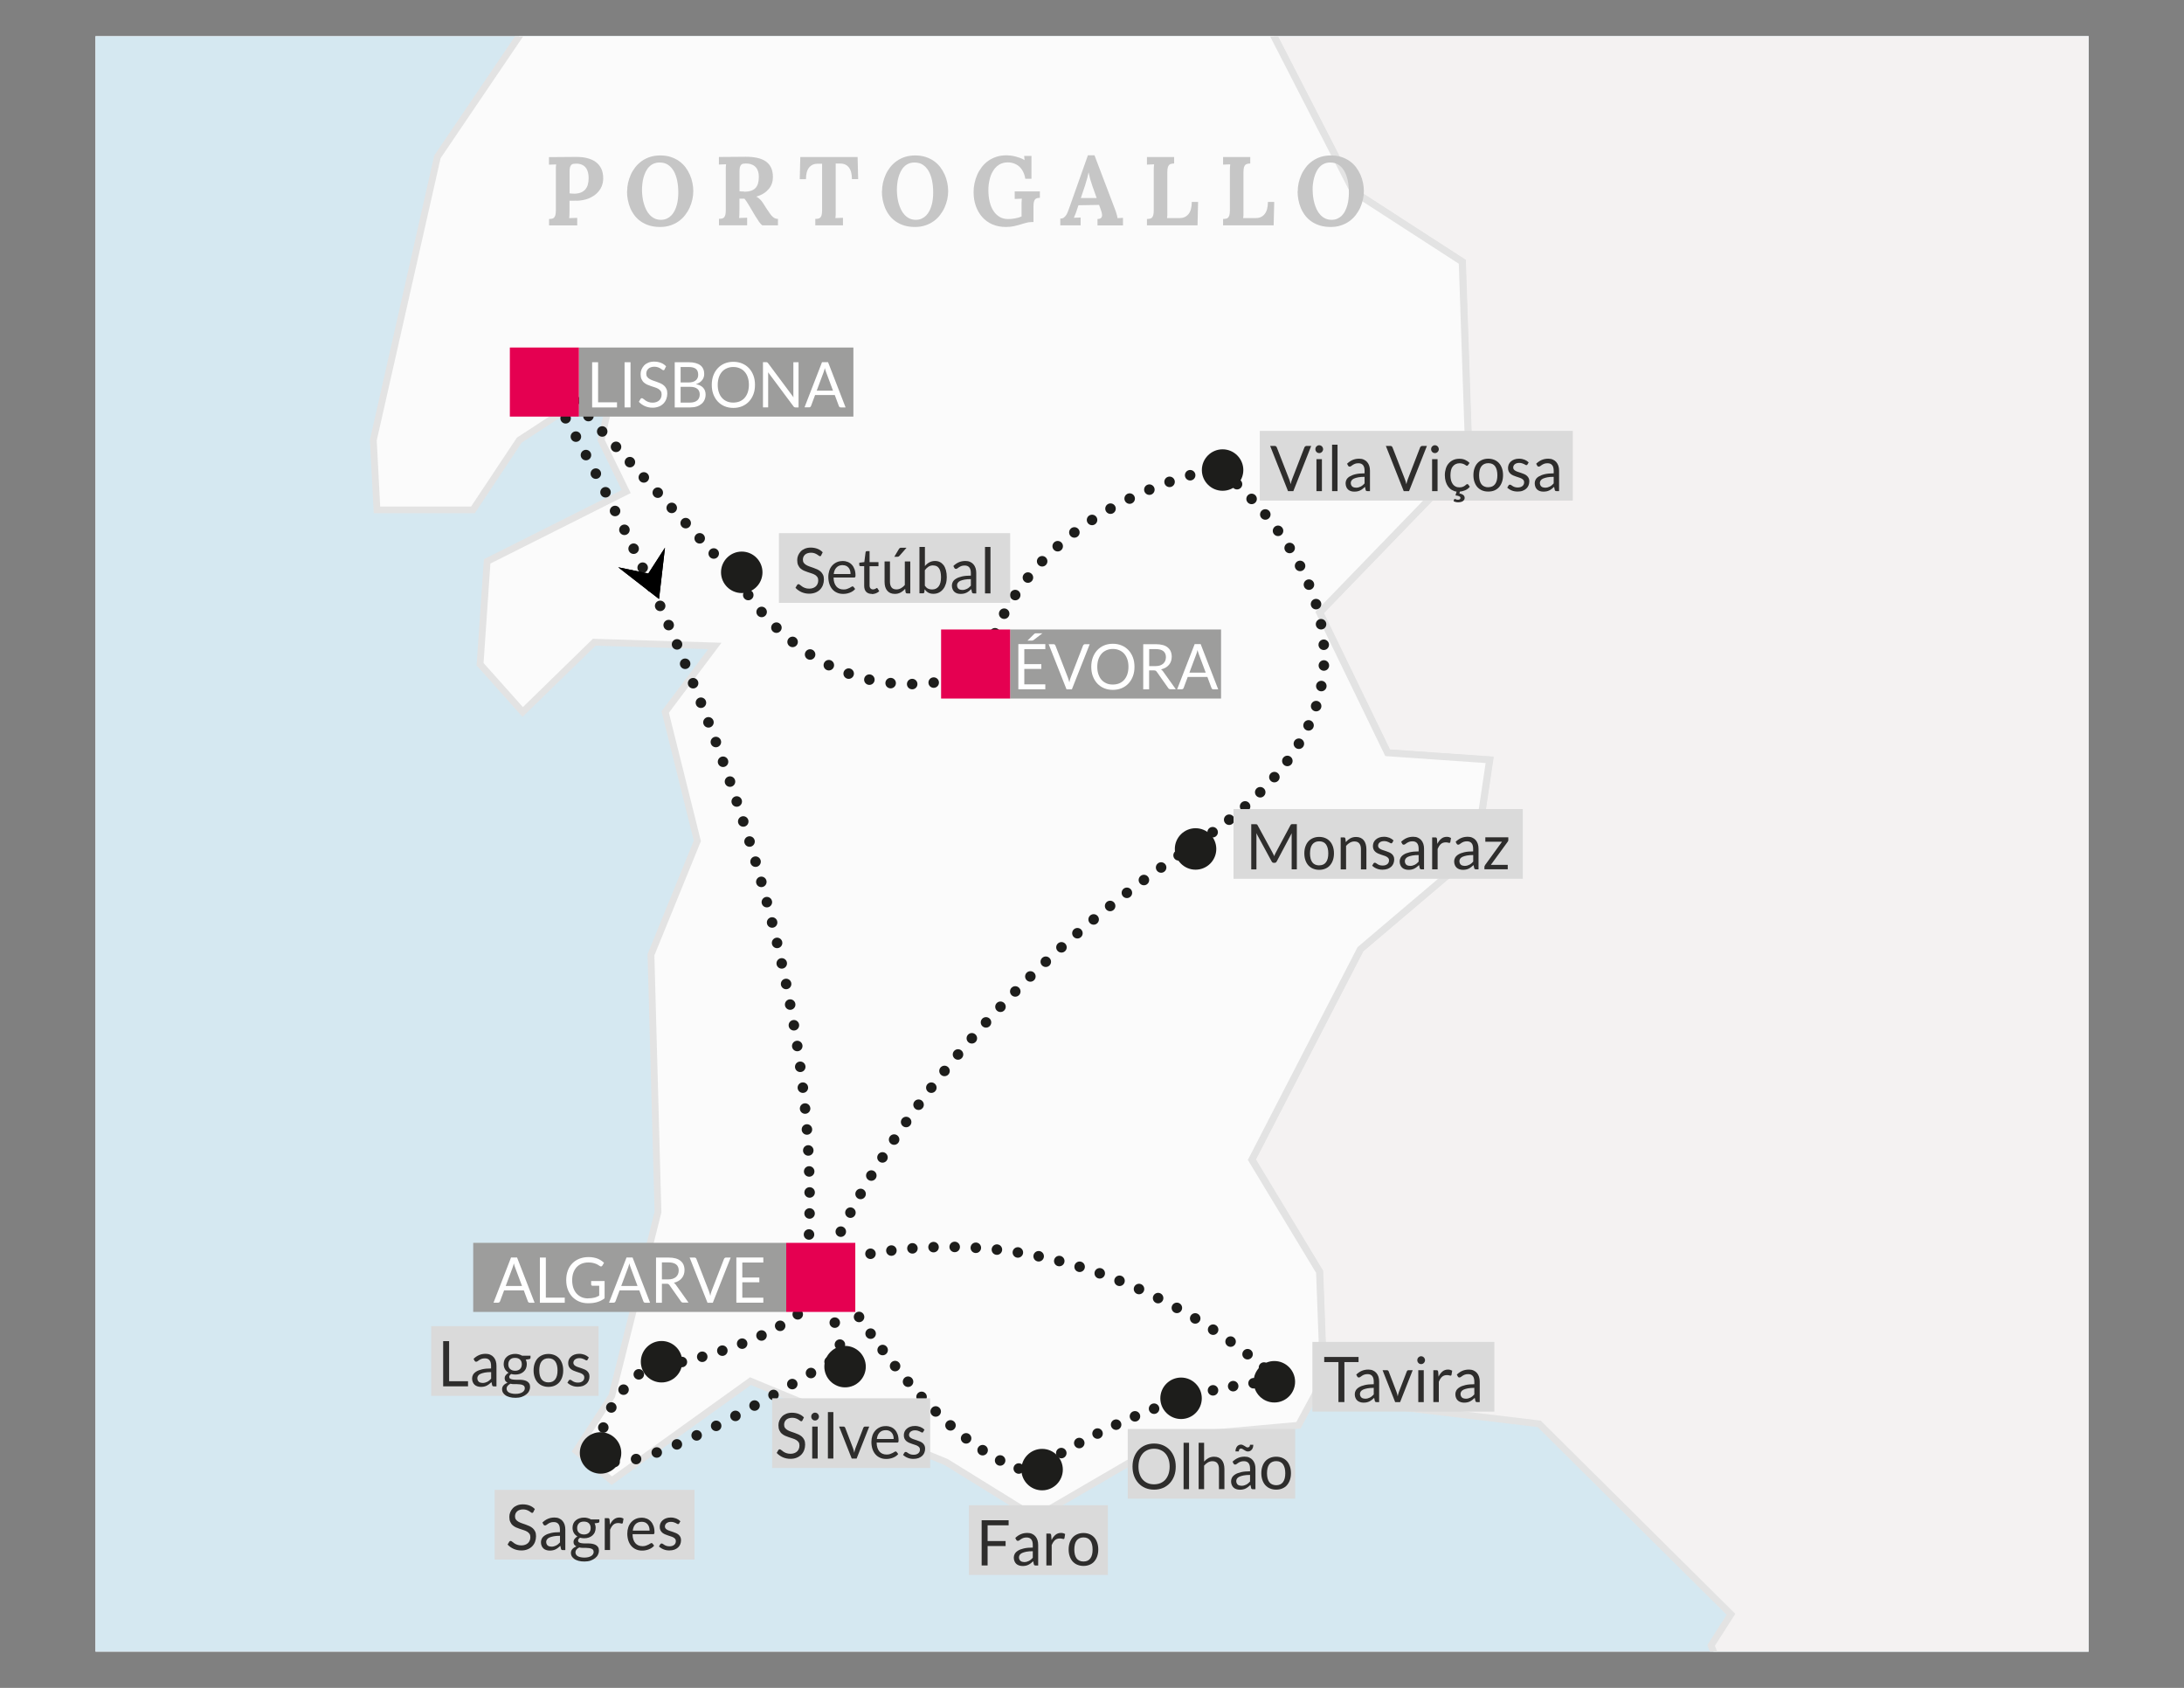 <?xml version="1.0" encoding="UTF-8"?>
<svg id="Livello_1" xmlns="http://www.w3.org/2000/svg" version="1.1" xmlns:xlink="http://www.w3.org/1999/xlink" viewBox="0 0 311.81 240.95">
  <rect x="0" y="0" width="311.81" height="240.95" fill="#808080" stroke="none"/>
  <!-- Generator: Adobe Illustrator 29.7.1, SVG Export Plug-In . SVG Version: 2.1.1 Build 8)  -->
  <defs>
    <style>
      .st0 {
        clip-path: url(#clippath-6);
      }

      .st1 {
        clip-path: url(#clippath-7);
      }

      .st2 {
        fill: #fbfbfb;
      }

      .st2, .st3 {
        fill-rule: evenodd;
      }

      .st4 {
        stroke-dasharray: 0 3;
      }

      .st4, .st5, .st6, .st7, .st8, .st9, .st10, .st11, .st12, .st13, .st14, .st15, .st16, .st17, .st18, .st19 {
        fill: none;
      }

      .st4, .st5, .st6, .st8, .st9, .st10, .st11, .st12, .st13, .st14, .st16, .st17, .st18, .st19 {
        stroke: #1d1d1b;
        stroke-linecap: round;
        stroke-linejoin: round;
        stroke-width: 1.5px;
      }

      .st20 {
        clip-path: url(#clippath-4);
      }

      .st5 {
        stroke-dasharray: 0 2.96;
      }

      .st6 {
        stroke-dasharray: 0 2.94;
      }

      .st21 {
        clip-path: url(#clippath-9);
      }

      .st22 {
        clip-path: url(#clippath-10);
      }

      .st23 {
        fill: #fff;
      }

      .st24 {
        fill: #9d9d9c;
      }

      .st25 {
        fill: #2e2d2c;
      }

      .st26 {
        clip-path: url(#clippath-11);
      }

      .st8 {
        stroke-dasharray: 0 3;
      }

      .st9 {
        stroke-dasharray: 0 3.09;
      }

      .st27 {
        clip-path: url(#clippath-1);
      }

      .st28, .st3 {
        fill: #f4f2f2;
      }

      .st29 {
        fill: #e50051;
      }

      .st30 {
        clip-path: url(#clippath-5);
      }

      .st31 {
        clip-path: url(#clippath-8);
      }

      .st32 {
        clip-path: url(#clippath-3);
      }

      .st11 {
        stroke-dasharray: 0 3.04;
      }

      .st12 {
        stroke-dasharray: 0 2.9;
      }

      .st33 {
        fill: #d5e8f1;
      }

      .st13 {
        stroke-dasharray: 0 2.95;
      }

      .st14 {
        stroke-dasharray: 0 3.22;
      }

      .st34 {
        fill: #1d1d1b;
      }

      .st15 {
        stroke: #e3e3e3;
        stroke-miterlimit: 10;
        stroke-width: .97px;
      }

      .st16 {
        stroke-dasharray: 0 3.08;
      }

      .st35 {
        clip-path: url(#clippath-2);
      }

      .st36 {
        fill: #c6c6c6;
      }

      .st37 {
        fill: #dadada;
      }

      .st17 {
        stroke-dasharray: 0 3.09;
      }

      .st18 {
        stroke-dasharray: 0 3.1;
      }

      .st38 {
        clip-path: url(#clippath);
      }

      .st19 {
        stroke-dasharray: 0 3.02;
      }
    </style>
    <clipPath id="clippath">
      <rect class="st7" x="13.63" y="5.17" width="284.56" height="230.6"/>
    </clipPath>
    <clipPath id="clippath-1">
      <rect class="st7" width="311.81" height="240.95"/>
    </clipPath>
    <clipPath id="clippath-2">
      <rect class="st7" width="311.81" height="240.95"/>
    </clipPath>
    <clipPath id="clippath-3">
      <rect class="st7" width="311.81" height="240.95"/>
    </clipPath>
    <clipPath id="clippath-4">
      <rect class="st7" width="311.81" height="240.95"/>
    </clipPath>
    <clipPath id="clippath-5">
      <rect class="st7" width="311.81" height="240.95"/>
    </clipPath>
    <clipPath id="clippath-6">
      <rect class="st7" width="311.81" height="240.95"/>
    </clipPath>
    <clipPath id="clippath-7">
      <rect class="st7" width="311.81" height="240.95"/>
    </clipPath>
    <clipPath id="clippath-8">
      <rect class="st7" width="311.81" height="240.95"/>
    </clipPath>
    <clipPath id="clippath-9">
      <rect class="st7" width="311.81" height="240.95"/>
    </clipPath>
    <clipPath id="clippath-10">
      <rect class="st7" width="311.81" height="240.95"/>
    </clipPath>
    <clipPath id="clippath-11">
      <rect class="st7" width="311.81" height="240.95"/>
    </clipPath>
  </defs>
  <rect class="st23" x="13.63" y="5.17" width="284.56" height="230.6"/>
  <rect class="st33" x="13.63" y="5.17" width="284.56" height="230.6"/>
  <g class="st38">
    <polygon class="st28" points="571.24 -362.69 561.92 -331.3 546.4 -321.78 557.96 -315.18 559.39 -311.7 567.64 -310.18 570.07 -295.7 568.14 -284.69 587.95 -287.2 607.08 -279.27 607.08 -362.69 571.24 -362.69"/>
    <path class="st15" d="M1066.86-531.04l-2.13-11.62-7.72-6.48-4.87-17.01-6.77-13-19.86-1.01-9.2,8.51,6.32,17.01-16.47,6.98-14.52-1.48-1.43-11,7.72-4.01,8,.49-.25-13.49,2.91-20.99,17.43-28.5,10.16-4,13.09-17.49,12.09-5.52-2.43-13-13.99-7.49,8.67-11.01,15.52-1.01,3.89,9,12.06,1.52,21.79-7.02-6.27-13.52-11.66-7.46-.95-20.01,6.79-24.01,9.2-8.99v-10.49l7.3-21,14.94-16.01-13.06-9.01h-12.56l-15.99-7.51-12.09,4.02-8.75-3.52h-11.61l-11.11,4.02-11.61-9.99v-8.51l-12.61-9.99-9.7,2.51-16.9-3.52-7.74-12.99h-10.63l-5.82,3.98-12.14-8.98-13.56-.98-15.5-20.01-8.67-1.98-5.82-7.02h-8.22l-7.3,5-14.01-7.51-.98-19-9.18-4.5-8.22-7.02-8.27.52-18.83-15.98-2.41-11.51-15.52-5.99-2.89-24.01-7.74-5.85-2.03,3.77-23.86,8.41-5.57-4.71-19.3,11.55-4.61,13.61,3.08,16.28-4.06,25.71-19.3,19.43v8.39l-21.36,6.29-11.16.52-12.19-4.2-25.43,14.17-6.09,12.09,4.59,8.42,11.66,4.17-15.72,11.56-19.3,4.18-26.45-3.68-11.68-6.29-9.63,5.79-4.06-9.49-8.67-6.77,4.06-11.02-10.65-5.3-11.16,4.22-15.8-.53-7.1-3.11,4.59,15.74-2.56,6.77,22.37,21.57-4.09,6.79,3.08,10.51-2.54,10.49,7.1,9.45,1.56,12.07-23.42-3.13-10.16,3.65-9.65-2.61-11.71,3.13-4.54-4.74-14.77,12.63-18.75-25.73-10.66-3.65-15.82,3.65-12.63,12.08-6.66-3.67-7.62,7.34-6.57-4.7-13.71,1.54-8.65,8.92-20.3,1.58-9.18,11.02,5.11,8.92,11.71-4.2,11.63,3.68,3.06,4.74-12.68-2.64-7.62,1.06,4.54,13.12,4.08-9.98,8.15,3.16,2.03,8.94-7.65,3.13-12.14,4.71.48,3.68h11.66l5.09,14.71-1.56,8.38,13.74-9.46,9.7,2.64,8.1-1.56,21.31,8.91,4.59,7.89h8.62l14.77,9.95,10.63-9.95,6.62,1.55-2.51,7.87,3.51,4.72,11.18-6.85,6.62,6.85-5.11,13.61,6.12,9.98,8.15.56,12.68-8.41,13.77,1.58,8.6,12.08-10.7-6.31-12.14.51-7.67,11.04,7.09,3.13,2.63,13.66-6.12,11.53,2.51,8.94,11.21,1.58,16.73,21.49,16.3,2.61,15.69,9.46-.45,12.07,6.07,9.97-5.06,13.65-3.06,1.58-3.03,12.07,11.16,2.61,20.36,16.26,15.75,39.39-17.3-17.34-4.57-16.77-13.69-7.38-6.62,4.72-6.64,34.65.53,25.22,10.68,7.33-8.63,6.82-3.59,47.24-12.16,40.94-15.52,9.52,11.56,6.6,1.43,3.48,8.25,1.52,2.43,14.48-1.93,11.01,19.81-2.51,26.63,11.03,12.59,14.01,13.59-6.55,14.99,16.05,18.41-.53,9.18,5.01,11.61-12.49,30.51-1,11.58,6.48,18.43-1.99,19.36,11,31.46-3,22.26,13.98,8.48,2.94-.75-6.69-5.06-19.94,5.06-23.61,1.53-11.52,15.22-14.19,23.42-25.71,7.6-.54,7.62,5.8,15.24,2.1,16.27,9.97h11.13l10.18-8.42,9.65-1.01,40.64,26.22,11.21,9.95,29.96,1.58,12.71-11-2.56-6.84,11.71-15.2,42.17-32.55,2.38-.41-4.56-14.91,8.75-21.03h-20.36l-21.36-15.02-2.89-36.05-16.47-18.05,9.7-11.02,15.5-2.01,3.86-23.03-12.59-11.98-1.91-17.04,5.79-7.03,1.05.41h-.02ZM1207.17-149.69l-20.33-8.94-3.54-6.31,4.54-7.34,5.09,1.06-3.59-6.31h-4.54l.5-9.45-9.13-5.28-4.08-6.78,5.11-3.18v-5.25l-9.65-5.23-2.56-9.97h7.6l2.56-6.34-7.6-7.33,9.13-16.81,20.31-7.33,8.12-8.39,8.15,8.91h5.09l2-12.59-4.06-8.94,2.54-12.07h6.64l3.54,19.94-1.53,17.84,7.15,27.84-8.18,32.04.53,17.82-7.09,22.04-12.71,6.32v.02h0Z"/>
    <path class="st3" d="M546.39-321.75l11.56,6.6,1.43,3.48,8.25,1.52,2.43,14.48-1.93,11.01,19.81-2.51,26.63,11.03,12.59,14.01,13.59-6.55,14.99,16.04,18.41-.53,9.18,5.01,11.61-12.49,30.51-1,11.58,6.48,18.43-1.99,19.36,11,31.46-3,22.26,13.98,8.48,2.94.77,7.49-10.66,7.33,3.56,22.04-1.73,17.14-6.82,13.08-25.35,15.72s-10.16,14.41-11.41,14.89c-1.28.53-21.28,8.91-21.28,8.91l-25.87-1.32-16.7,12.32-15.17,8.36,7.09,6.31-3.28,16.21-9.35,6.01-1.58-1.58,2.38-2.16-7.12-2.64-19.28,34.14-13.71,6.81-25.9,44.61-7.67,9.99,11.19,19.94,3.03,13.65,10.21,5.75,16.78,23.61-14.74,14.69-22.39,5.77.53,16.26-21.31,30.99-2.56,20.47,5.59,5.75-5.59,8.94-22.87,1.03-40.64,19.94v14.2l-15.77,26.23-14.22-6.82-12.71-11.58-6.62,12.1-10.65,9.45-11.16-8.92-11.68-.53-4.61,5.77-18.25-2.12-27.5-7.85-11.16,6.26-24.02,3.15-21.04,21.71-24.82,3.13-9.43,8.63-.48,11.25-19.78,10.99-21.76-3.64-22.26-22.79-12.96-31.93,2.84-4.45-27.38-27.19-19.76-2.37-10.95-3.08-.61-16.26-9.67-16.01,15.5-30.05,16.52-14.02,1.93-13.01-14.57-1.01-9.7-20.02,21.31-22.04-.95-28.03-15.5-10.02-17.48-34.04,16.47-4.01,11.66,2.02,17.43-25.02-11.63-12.05,14.57-15.03,1.93-44.04-2.91-18.06,25.19-25.03h9.7l3.89-14.01-13.59-20.03-1.91-17.03-32.02-3.98-12.63,13-36.8-8-22.26,12.01-5.85-9.99,1.91-15.05-11.28-3.18-29.81,4.85-.3-3.9,15.75-14.15-11.21-2.08,7.65-8.41-5.06-5.27,3.01-14.69-10.66,10.51-5.03-2.12,3.49-19.4-5.57-2.64.53-7.85-8.67,3.16-6.09-14.72,7.15-15.22,25.38-9.46,8.65,4.2,21.36-2.61,10.13-7.87-8.15-5.77-1.51-9.45,24.42-14.15,3.51,4.7,10.23-7.34,16.73,3.67,14.24,18.38,12.19-10.49h13.77l15.72,6.81,17.3-7.33,21.31-6.29,4.59,6.29,17.25,9.97,47.76,7.85,21.84,5.23,32.51-14.14,24.4,2.1,4.61,11.03,23.79,4.72,12.21-12.6h11.71l35.55,21.51,6.62-9.95,9.65-1.05,5.84-3.58-.04-.02ZM870.55-17.97l21.77,2.01,10.63,6.02,3.41-7.02-13.59-14.49-19.33,3.98-2.89,9.49ZM831.79,28.53l5.82-18,15.02-14.01-13.54-1-15.52-2.48-13.06,8.99-2.91,11.99,13.56,4.52,10.63,9.98h0ZM750.03,74.52l7.72-11,7.3-7.51-5.36-8.97-17.4,5.5-1.95,12.48,9.7,9.5h0Z"/>
    <path class="st15" d="M546.39-321.75l11.56,6.6,1.43,3.48,8.25,1.52,2.43,14.48-1.93,11.01,19.81-2.51,26.63,11.03,12.59,14.01,13.59-6.55,14.99,16.04,18.41-.53,9.18,5.01,11.61-12.49,30.51-1,11.58,6.48,18.43-1.99,19.36,11,31.46-3,22.26,13.98,8.48,2.94.77,7.49-10.66,7.33,3.56,22.04-1.73,17.14-6.82,13.08-25.35,15.72s-10.16,14.41-11.41,14.89c-1.28.53-21.28,8.91-21.28,8.91l-25.87-1.32-16.7,12.32-15.17,8.36,7.09,6.31-3.28,16.21-9.35,6.01-1.58-1.58,2.38-2.16-7.12-2.64-19.28,34.14-13.71,6.81-25.9,44.61-7.67,9.99,11.19,19.94,3.03,13.65,10.21,5.75,16.78,23.61-14.74,14.69-22.39,5.77.53,16.26-21.31,30.99-2.56,20.47,5.59,5.75-5.59,8.94-22.87,1.03-40.64,19.94v14.2l-15.77,26.23-14.22-6.82-12.71-11.58-6.62,12.1-10.65,9.45-11.16-8.92-11.68-.53-4.61,5.77-18.25-2.12-27.5-7.85-11.16,6.26-24.02,3.15-21.04,21.71-24.82,3.13-9.43,8.63-.48,11.25-19.78,10.99-21.76-3.64-22.26-22.79-12.96-31.93,2.84-4.45-27.38-27.19-19.76-2.37-10.95-3.08-.61-16.26-9.67-16.01,15.5-30.05,16.52-14.02,1.93-13.01-14.57-1.01-9.7-20.02,21.31-22.04-.95-28.03-15.5-10.02-17.48-34.04,16.47-4.01,11.66,2.02,17.43-25.02-11.63-12.05,14.57-15.03,1.93-44.04-2.91-18.06,25.19-25.03h9.7l3.89-14.01-13.59-20.03-1.91-17.03-32.02-3.98-12.63,13-36.8-8-22.26,12.01-5.85-9.99,1.91-15.05-11.28-3.18-29.81,4.85-.3-3.9,15.75-14.15-11.21-2.08,7.65-8.41-5.06-5.27,3.01-14.69-10.66,10.51-5.03-2.12,3.49-19.4-5.57-2.64.53-7.85-8.67,3.16-6.09-14.72,7.15-15.22,25.38-9.46,8.65,4.2,21.36-2.61,10.13-7.87-8.15-5.77-1.51-9.45,24.42-14.15,3.51,4.7,10.23-7.34,16.73,3.67,14.24,18.38,12.19-10.49h13.77l15.72,6.81,17.3-7.33,21.31-6.29,4.59,6.29,17.25,9.97,47.76,7.85,21.84,5.23,32.51-14.14,24.4,2.1,4.61,11.03,23.79,4.72,12.21-12.6h11.71l35.55,21.51,6.62-9.95,9.65-1.05,5.84-3.58-.04-.02ZM870.55-17.97l21.77,2.01,10.63,6.02,3.41-7.02-13.59-14.49-19.33,3.98-2.89,9.49ZM831.79,28.53l5.82-18,15.02-14.01-13.54-1-15.52-2.48-13.06,8.99-2.91,11.99,13.56,4.52,10.63,9.98h0ZM750.03,74.52l7.72-11,7.3-7.51-5.36-8.97-17.4,5.5-1.95,12.48,9.7,9.5h0Z"/>
    <polygon class="st2" points="188.99 197.83 188.38 181.56 178.71 165.56 194.21 135.51 210.73 121.49 212.66 108.48 198.09 107.47 188.38 87.44 209.7 65.41 208.75 37.38 193.25 27.35 175.78 -6.69 192.25 -10.71 203.91 -8.68 221.33 -33.7 209.7 -45.76 224.27 -60.78 226.2 -104.81 223.29 -122.88 248.48 -147.91 258.19 -147.91 262.07 -161.92 248.48 -181.95 246.58 -198.98 214.56 -202.96 201.93 -189.97 165.12 -197.97 142.86 -185.95 137.01 -195.94 138.92 -210.99 127.64 -214.18 97.82 -209.33 99.05 -194.86 109.16 -171.21 104.65 -127.68 107.15 -120.86 102.06 -101.45 111.77 -89.9 104.65 -79.93 96.49 -62.06 95.44 -39.51 80.22 -16.92 80.22 -3.83 62.45 22.39 53.3 62.83 53.82 72.79 67.52 72.79 74.14 62.83 87.85 53.88 85.82 62.83 89.4 70.17 69.55 80.14 68.54 94.82 74.63 101.64 84.84 91.68 102.06 92.21 94.97 101.64 99.56 120.04 92.94 136.29 93.94 173.03 87.35 199.27 82.25 207.12 87.35 211.37 107.15 197.16 135.11 208.73 147.82 216.6 167.63 205.06 185.38 203.46 188.49 197.68 188.99 197.83"/>
    <polygon class="st15" points="188.99 197.83 188.38 181.56 178.71 165.56 194.21 135.51 210.73 121.49 212.66 108.48 198.09 107.47 188.38 87.44 209.7 65.41 208.75 37.38 193.25 27.35 175.78 -6.69 192.25 -10.71 203.91 -8.68 221.33 -33.7 209.7 -45.76 224.27 -60.78 226.2 -104.81 223.29 -122.88 248.48 -147.91 258.19 -147.91 262.07 -161.92 248.48 -181.95 246.58 -198.98 214.56 -202.96 201.93 -189.97 165.12 -197.97 142.86 -185.95 137.01 -195.94 138.92 -210.99 127.64 -214.18 97.82 -209.33 99.05 -194.86 109.16 -171.21 104.65 -127.68 107.15 -120.86 102.06 -101.45 111.77 -89.9 104.65 -79.93 96.49 -62.06 95.44 -39.51 80.22 -16.92 80.22 -3.83 62.45 22.39 53.3 62.83 53.82 72.79 67.52 72.79 74.14 62.83 87.85 53.88 85.82 62.83 89.4 70.17 69.55 80.14 68.54 94.82 74.63 101.64 84.84 91.68 102.06 92.21 94.97 101.64 99.56 120.04 92.94 136.29 93.94 173.03 87.35 199.27 82.25 207.12 87.35 211.37 107.15 197.16 135.11 208.73 147.82 216.6 167.63 205.06 185.38 203.46 188.49 197.68 188.99 197.83"/>
    <polygon class="st3" points="1436.98 1258.79 1428.58 1250.63 1420.58 1240.25 1413.49 1233.55 1400.25 1205.13 1391.22 1190.06 1379.57 1182.04 1354.65 1180.01 1327.46 1180.01 1320.37 1172.71 1317.48 1160.28 1309.39 1150.6 1307.76 1131.2 1310.32 1122.5 1306.15 1104.78 1301.94 1101.08 1289.35 1073.65 1273.51 1052.57 1263.78 1041.2 1268.95 1037.19 1274.16 1029.16 1289.35 1017.8 1295.8 1008.11 1293.22 984 1286.77 967.28 1289.05 960.94 1295.48 922.8 1287.05 902.39 1284.14 866.95 1285.14 859.58 1283.19 834.49 1283.19 788.99 1274.76 772.27 1268.29 767.58 1268 744.19 1273.81 738.49 1232.09 599.69 1215.29 580.6 1204.66 577.92 1198.17 570.91 1182.62 564.22 1177.76 547.17 1158.73 530.09 1151.88 527.76 1143.49 514.72 1146.44 506.69 1138.32 488.62 1133.81 485.61 1141.78 452.18 1156.98 433.43 1166.98 430.42 1173.15 421.71 1180.57 416.05 1184.81 391.63 1191.25 384.25 1182.2 374.9 1188.02 364.88 1193.48 359.52 1192.52 355.17 1183.78 344.8 1179.61 326.06 1191.55 294.26 1191.25 272.22 1193.83 251.14 1191.25 243.11 1193.4 233.35 1189.92 229.18 1171.09 232.87 1160.94 230.76 1132.48 239.18 1117.74 226.02 1099.46 219.21 1098.91 226.57 1087.25 238.11 1064.38 235.49 1062.85 224.47 1053.2 217.11 1037.48 220.79 1036.43 230.21 1022.74 232.87 1016.62 243.37 1007.97 239.69 997.32 239.69 983.6 250.7 968.35 250.7 959.68 236.54 941.43 235.49 933.3 232.87 915.53 235.99 901.26 233.89 894.64 235.49 882.51 231.28 873.86 233.4 867.24 247.55 853 247.55 840.34 242.29 823.04 259.64 812.88 259.12 797.14 250.18 782.92 255.44 757 256.48 742.26 254.35 709.74 280.09 690.88 282.82 681.51 283.09 665.56 293.28 664.78 304.02 656.39 315.26 649.04 315.26 644.81 311.09 635.18 311.35 628.05 316.6 624.24 322.07 605.24 323.4 589.29 331.76 580.92 339.63 578.69 347.99 565.72 362.37 545.21 369.18 527.19 370.01 531.62 377.23 535.21 385.57 542.98 395.64 544.56 408.33 546.82 413.36 547.92 435.79 547.62 462.87 550.18 473.88 555.69 525.08 565.37 545.48 568.63 559.21 578.99 562.22 585.78 568.56 593.21 568.9 599.02 573.58 591.6 592.63 592.88 596.99 583.85 610.4 504.63 610.4 488.55 613.8 472.4 640.47 458.21 653.14 451.8 669.12 452.45 691.13 446.6 704.44 400.13 737.81 328.49 780.45 273.73 813.75 247.25 819.76 221.68 820.43 210.05 823.8 189.64 823.8 154.12 831.16 134.41 845.22 121.47 862.93 90.43 885.67 89.4 944.84 89.18 945.16 88.78 964.5 89.05 965.04 89.05 964.42 332.76 1133.4 332.6 1133.72 772.67 1434.94 780.42 1468.3 794.61 1481.63 819.18 1480.31 838.54 1486.97 850.66 1502.37 866.79 1507.07 879.68 1519.08 879.05 1529.78 872.61 1551.11 877.12 1561.76 893.24 1567.74 924.21 1563.72 949.15 1555.52 949.38 1555.75 1051.97 1530.43 1135.24 1451.78 1436.85 1258.77 1436.98 1258.79"/>
    <polygon class="st15" points="1436.98 1258.79 1428.58 1250.63 1420.58 1240.25 1413.49 1233.55 1400.25 1205.13 1391.22 1190.06 1379.57 1182.04 1354.65 1180.01 1327.47 1180.01 1320.37 1172.71 1317.48 1160.28 1309.39 1150.6 1307.76 1131.2 1310.32 1122.5 1306.15 1104.78 1301.94 1101.08 1289.35 1073.65 1273.51 1052.57 1263.78 1041.2 1268.95 1037.19 1274.16 1029.16 1289.35 1017.8 1295.8 1008.11 1293.22 984 1286.77 967.28 1289.05 960.94 1295.48 922.8 1287.05 902.39 1284.14 866.95 1285.14 859.58 1283.19 834.49 1283.19 788.99 1274.76 772.27 1268.29 767.58 1268 744.19 1273.81 738.49 1232.09 599.69 1215.29 580.6 1204.66 577.92 1198.17 570.91 1182.62 564.22 1177.76 547.17 1158.73 530.09 1151.88 527.76 1143.49 514.72 1146.44 506.69 1138.32 488.62 1133.81 485.61 1141.78 452.18 1156.98 433.43 1166.98 430.42 1173.15 421.71 1180.57 416.05 1184.81 391.63 1191.25 384.25 1182.2 374.9 1188.02 364.88 1193.48 359.52 1192.52 355.17 1183.78 344.8 1179.61 326.06 1191.55 294.26 1191.25 272.22 1193.83 251.14 1191.25 243.11 1193.4 233.35 1189.92 229.18 1171.09 232.87 1160.94 230.75 1132.48 239.18 1117.74 226.02 1099.46 219.21 1098.91 226.57 1087.25 238.11 1064.38 235.49 1062.85 224.47 1053.2 217.11 1037.48 220.79 1036.43 230.21 1022.74 232.87 1016.62 243.37 1007.97 239.69 997.32 239.69 983.6 250.7 968.35 250.7 959.68 236.54 941.43 235.49 933.3 232.87 915.53 235.99 901.26 233.89 894.64 235.49 882.51 231.28 873.86 233.4 867.24 247.55 853 247.55 840.34 242.29 823.04 259.64 812.88 259.12 797.14 250.18 782.92 255.44 757 256.48 742.26 254.35 709.74 280.09 690.88 282.82 681.51 283.09 665.56 293.28 664.78 304.02 656.39 315.26 649.04 315.26 644.81 311.09 635.18 311.35 628.05 316.6 624.24 322.07 605.24 323.4 589.29 331.76 580.92 339.63 578.69 347.99 565.72 362.37 545.21 369.18 527.19 370.01 531.62 377.23 535.21 385.57 542.98 395.64 544.56 408.33 546.82 413.36 547.92 435.79 547.62 462.87 550.18 473.88 555.69 525.08 565.37 545.48 568.63 559.21 578.99 562.22 585.78 568.56 593.21 568.9 599.02 573.58 591.6 592.63 592.88 596.99 583.85 610.4 504.63 610.4 488.55 613.8 472.4 640.47 458.21 653.14 451.8 669.12 452.45 691.13 446.6 704.44 400.13 737.81 328.49 780.45 273.73 813.75 247.25 819.76 221.68 820.43 210.05 823.8 189.64 823.8 154.12 831.16 134.41 845.22 121.47 862.93 90.43 885.67 89.4 944.84 89.18 945.16 88.78 964.5 89.05 965.04 89.05 964.42 332.76 1133.4 332.6 1133.72 772.67 1434.94 780.42 1468.3 794.61 1481.63 819.18 1480.31 838.54 1486.97 850.66 1502.37 866.79 1507.07 879.68 1519.08 879.05 1529.78 872.61 1551.11 877.12 1561.76 893.24 1567.74 924.21 1563.72 949.15 1555.52 949.38 1555.75 1051.97 1530.43 1135.24 1451.78 1436.85 1258.77 1436.98 1258.79"/>
  </g>
  <g class="st27">
    <path class="st8" d="M79.26,57.11c7.56,12.93,40.22,72.16,35.96,123.74"/>
    <path class="st10" d="M115.09,182.35h0M77.72,54.54h0"/>
    <path class="st4" d="M116.12,185.62c-2.24,2.49-7.58,6.32-20.2,9.15"/>
    <path class="st10" d="M94.45,195.09h0M117.69,183.1h0"/>
    <path class="st9" d="M91.2,196.19c-2.09,1.78-4.81,4.86-5.36,9.1"/>
    <path class="st18" d="M87.75,208.69c6.11.4,24.31-10.4,29.37-13.49"/>
    <path class="st10" d="M118.44,194.39h0M85.74,206.83h0M93.7,194.39h0"/>
  </g>
  <line class="st14" x1="119.18" y1="188.81" x2="120.28" y2="193.52"/>
  <path class="st10" d="M120.65,195.09h0M118.44,185.67h0"/>
  <g class="st35">
    <path class="st12" d="M121.06,185.57c3.87,6.11,14.62,21.6,25.78,24.5"/>
    <path class="st10" d="M148.25,210.37h0M119.55,183.1h0"/>
    <path class="st6" d="M151.52,207.43c5.1-2.96,17.18-9.26,28.96-10.11"/>
    <path class="st10" d="M181.94,197.25h0M149,208.96h0"/>
    <path class="st19" d="M180.46,195.22c-7.05-6.01-30.17-22.87-60.56-15.31"/>
    <path class="st10" d="M118.44,180.28h0M182.69,197.25h0"/>
    <path class="st11" d="M120.04,175.82c3.98-8.26,18.02-33.48,49.38-54.5"/>
    <path class="st5" d="M173.13,118.8c31.18-22.38,7.93-45.78,2.33-50.74"/>
    <path class="st10" d="M174.33,67.1h0M170.68,120.47h0M118.8,178.58h0"/>
    <path class="st17" d="M169.92,67.84c-6.68,1.93-22.68,8.08-28.41,23.96"/>
    <path class="st10" d="M141.02,93.26h0M172.91,67.1h0"/>
    <path class="st16" d="M106.83,84.94c3.77,5.25,14,16.25,30.99,11.6"/>
    <path class="st10" d="M139.29,96.09h0M105.17,82.35h0"/>
    <path class="st13" d="M103.9,81.18c-5.56-6-20.99-22.71-24.71-27.38"/>
    <path class="st10" d="M78.38,52.58h0M105.9,83.34h0"/>
  </g>
  <g>
    <path class="st36" d="M82.29,28.64c-.11,0-.2,0-.29.01s-.17,0-.24,0h-.22c-.07,0-.15,0-.23,0v1.23c0,.25,0,.5-.01.73,0,.23-.02.41-.04.53l1.15-.04v1.08h-4.02v-.92c.15,0,.29-.02.41-.04s.22-.07.3-.15c.08-.08.14-.2.19-.36.04-.16.07-.38.07-.66v-5.34c0-.13,0-.25,0-.37,0-.12,0-.24,0-.35,0-.11,0-.21.02-.3,0-.09.01-.17.02-.22l-1.02.04v-1.08l3.85-.03c.59,0,1.12.05,1.59.17.48.12.89.3,1.23.55.34.25.6.56.79.95s.28.85.28,1.39c0,.39-.07.77-.22,1.14-.15.37-.39.7-.7,1-.31.3-.71.54-1.19.74-.48.19-1.05.3-1.71.32ZM81.92,27.65c.37,0,.69-.05.96-.15s.49-.24.66-.43c.17-.19.3-.42.38-.7s.12-.59.12-.95c0-.31-.03-.57-.09-.8-.06-.22-.13-.41-.23-.56-.1-.15-.21-.27-.33-.37-.13-.09-.26-.16-.39-.21-.13-.05-.27-.08-.4-.1-.13-.02-.26-.02-.37-.02-.15,0-.27.01-.39.03-.11.02-.21.07-.28.15-.08.08-.14.19-.18.33-.04.15-.06.34-.06.59v3.14c.1,0,.2.02.3.03.1,0,.2.01.31.01Z"/>
    <path class="st36" d="M89.54,27.29c0-.39.04-.79.13-1.19.09-.4.22-.79.39-1.17.17-.38.39-.73.65-1.07.26-.33.57-.62.92-.87.35-.25.75-.45,1.19-.59.44-.14.93-.21,1.46-.21s1.04.07,1.49.22c.45.15.84.34,1.19.59s.65.54.9.87c.25.33.46.69.63,1.07.17.38.29.77.37,1.17.08.4.12.8.12,1.18s-.04.78-.13,1.18c-.09.4-.22.79-.39,1.17-.17.38-.39.73-.65,1.07-.26.34-.57.63-.92.88-.35.25-.75.45-1.19.59-.44.15-.93.22-1.46.22-.57,0-1.08-.07-1.54-.21-.45-.14-.85-.33-1.21-.58s-.65-.53-.9-.86c-.25-.33-.45-.68-.61-1.06s-.27-.77-.35-1.18c-.08-.41-.11-.81-.11-1.22ZM91.66,27.13c0,.29.02.6.06.93s.1.64.19.96c.09.32.2.62.34.9.14.29.31.54.51.75.2.22.43.39.7.52s.57.19.91.19c.31,0,.59-.06.83-.17.24-.11.45-.26.64-.45.18-.19.34-.41.47-.67.13-.25.23-.52.31-.81.08-.28.14-.58.17-.88s.05-.59.05-.88c0-.63-.05-1.2-.16-1.73-.11-.53-.27-.98-.49-1.37-.22-.38-.5-.68-.83-.9-.33-.22-.73-.32-1.19-.32-.32,0-.61.06-.86.17-.25.11-.47.26-.65.46-.19.19-.34.42-.47.68-.13.26-.23.53-.31.82s-.14.59-.17.9c-.04.31-.05.61-.05.9Z"/>
    <path class="st36" d="M109.56,29.95c.15.23.28.43.4.59.12.16.23.3.35.4.11.1.23.18.35.23.12.05.26.08.41.08v.92h-2.23c-.16-.12-.32-.29-.48-.52-.16-.23-.33-.49-.52-.8l-.99-1.67c-.11-.19-.22-.35-.31-.48-.09-.13-.18-.24-.26-.34-.08,0-.14,0-.2,0h-.33c-.06,0-.12,0-.18,0v1.5c0,.25,0,.5-.01.73,0,.23-.02.41-.04.53l1.15-.04v1.08h-4.02v-.92c.15,0,.29-.02.41-.04s.22-.07.3-.15c.08-.08.14-.2.19-.36.04-.16.07-.38.07-.66v-5.34c0-.13,0-.25,0-.37,0-.12,0-.24,0-.35,0-.11,0-.21.02-.3,0-.09.01-.17.02-.22l-1.02.04v-1.08l3.85-.03c.59,0,1.11.05,1.59.15.47.1.88.26,1.22.49.34.23.6.53.78.9.18.37.27.82.27,1.35,0,.31-.04.61-.14.9s-.24.55-.44.79c-.2.24-.44.46-.74.65-.3.19-.65.34-1.05.46h0c.17.08.33.2.5.36.17.16.31.34.43.52l.63.99ZM106.24,27.37c.37,0,.69-.04.96-.13.26-.08.48-.21.65-.39.17-.17.29-.39.37-.66.08-.26.12-.57.12-.93,0-.3-.03-.55-.1-.77s-.15-.39-.26-.53c-.11-.14-.23-.25-.36-.33s-.27-.14-.41-.19c-.14-.04-.27-.07-.39-.08-.13-.01-.23-.02-.33-.02-.15,0-.27.01-.39.03-.11.02-.21.07-.28.15-.08.08-.14.19-.18.33-.04.15-.06.34-.06.59v2.86c.11.01.21.02.32.03.11,0,.22.01.34.01Z"/>
    <path class="st36" d="M122.44,22.41l.08,3.16h-.89c0-.74-.15-1.3-.44-1.67s-.7-.56-1.23-.55h-.65v6.54c0,.13,0,.25,0,.37,0,.12,0,.24,0,.35,0,.11,0,.21-.02.3,0,.09-.01.17-.02.22l1.08-.04v1.08h-3.95v-.92c.15,0,.29-.02.41-.04s.22-.08.3-.15c.08-.08.14-.19.19-.35.04-.16.07-.38.07-.66v-6.68h-.63c-.52,0-.92.18-1.22.54s-.45.91-.45,1.67h-.89l.08-3.16h8.19Z"/>
    <path class="st36" d="M125.93,27.29c0-.39.04-.79.13-1.19.09-.4.22-.79.39-1.17.17-.38.39-.73.65-1.07.26-.33.57-.62.92-.87.35-.25.75-.45,1.19-.59.44-.14.93-.21,1.46-.21s1.04.07,1.49.22c.45.15.84.34,1.19.59s.65.54.9.87c.25.33.46.69.63,1.07.17.38.29.77.37,1.17.08.4.12.8.12,1.18s-.04.78-.13,1.18c-.09.4-.22.79-.39,1.17-.17.38-.39.73-.65,1.07-.26.34-.57.63-.92.88-.35.25-.75.45-1.19.59-.44.15-.93.22-1.46.22-.57,0-1.08-.07-1.54-.21-.45-.14-.85-.33-1.21-.58s-.65-.53-.9-.86c-.25-.33-.45-.68-.61-1.06s-.27-.77-.35-1.18c-.08-.41-.11-.81-.11-1.22ZM128.05,27.13c0,.29.02.6.06.93s.1.64.19.96c.09.32.2.62.34.9.14.29.31.54.51.75.2.22.43.39.7.52s.57.19.91.19c.31,0,.59-.06.83-.17.24-.11.45-.26.64-.45.18-.19.34-.41.47-.67.13-.25.23-.52.31-.81.08-.28.14-.58.17-.88s.05-.59.05-.88c0-.63-.05-1.2-.16-1.73-.11-.53-.27-.98-.49-1.37-.22-.38-.5-.68-.83-.9-.33-.22-.73-.32-1.19-.32-.32,0-.61.06-.86.17-.25.11-.47.26-.65.46-.19.19-.34.42-.47.68-.13.26-.23.53-.31.82s-.14.59-.17.9c-.04.31-.05.61-.05.9Z"/>
    <path class="st36" d="M147.6,31.7h-.33c-.26,0-.52.04-.78.11-.26.07-.53.15-.82.24-.29.09-.6.17-.93.24s-.71.11-1.12.11c-.74,0-1.39-.13-1.96-.38s-1.05-.61-1.45-1.06c-.39-.45-.69-.97-.9-1.58s-.31-1.25-.31-1.95c0-.42.04-.85.13-1.27s.22-.83.39-1.22.39-.75.65-1.09c.26-.34.56-.63.91-.88s.74-.44,1.18-.59c.44-.14.92-.21,1.44-.21.18,0,.38.02.6.04.22.03.45.07.68.13.23.06.46.13.68.21s.42.18.6.3h.01l-.05-.59h1.04v3.26h-.88c-.06-.39-.17-.73-.32-1.02-.15-.29-.33-.54-.55-.73-.22-.2-.47-.34-.75-.44s-.57-.15-.89-.15c-.47,0-.88.11-1.23.33-.35.22-.64.52-.86.89-.23.37-.4.79-.5,1.26-.11.47-.17.96-.17,1.47,0,.6.06,1.16.18,1.66.12.51.3.94.54,1.31.24.37.53.65.88.86s.76.31,1.22.31c.13,0,.28,0,.45-.02.17-.02.34-.04.52-.07.18-.03.35-.07.51-.12.17-.05.31-.1.44-.17v-1.29c0-.13,0-.25,0-.37,0-.12,0-.24,0-.35s.01-.21.02-.3c0-.09.01-.17.02-.22l-1.02.04v-1.08h3.59v.92c-.15,0-.29.03-.4.05-.11.03-.21.08-.28.17-.07.08-.13.2-.17.36-.04.16-.06.37-.06.63v2.24Z"/>
    <path class="st36" d="M156.91,29.25l-2.94.05-.22.66c-.02.06-.05.14-.08.24-.03.1-.07.2-.11.3-.04.11-.08.21-.13.31-.04.1-.08.19-.11.28l.96-.04v1.12h-2.9v-.96c.19,0,.35-.04.48-.13s.24-.21.34-.35c.1-.15.18-.31.26-.51.07-.19.15-.39.22-.6l2.64-7.45h.94l2.89,7.6c.03.07.06.16.1.27.04.11.08.23.12.36s.07.26.11.39.05.25.07.35l.78-.04v1.08h-3.64v-.92c.24,0,.41-.05.51-.15.1-.1.14-.23.14-.4,0-.1-.01-.2-.04-.32-.03-.12-.06-.24-.11-.37l-.27-.76ZM154.32,28.27h2.25l-.62-1.75c-.12-.34-.22-.68-.32-1.01-.09-.33-.16-.63-.21-.89h-.01c-.04.16-.09.4-.16.71-.08.31-.19.69-.33,1.13l-.61,1.81Z"/>
    <path class="st36" d="M163.75,32.17v-.91c.15,0,.29-.02.41-.04s.22-.07.3-.15c.08-.08.14-.2.19-.36.04-.16.07-.38.07-.66v-5.35c0-.13,0-.25,0-.37,0-.12,0-.24.01-.35,0-.11,0-.21.02-.3,0-.09.01-.17.02-.22l-1.02.04v-1.08h3.88v.92c-.15,0-.29.02-.41.05-.12.02-.22.07-.3.15-.08.08-.14.2-.19.35-.04.16-.07.38-.07.66v5.35c0,.13,0,.25,0,.37,0,.12,0,.23,0,.34,0,.11,0,.21-.02.3,0,.09-.01.16-.02.22h1.82c.53,0,.95-.2,1.25-.58.3-.38.46-.95.46-1.72h.9l-.08,3.34h-7.21Z"/>
    <path class="st36" d="M174.62,32.17v-.91c.15,0,.29-.02.41-.04s.22-.07.3-.15c.08-.08.14-.2.19-.36.04-.16.07-.38.07-.66v-5.35c0-.13,0-.25,0-.37,0-.12,0-.24.01-.35,0-.11,0-.21.02-.3,0-.09.01-.17.02-.22l-1.02.04v-1.08h3.88v.92c-.15,0-.29.02-.41.05-.12.02-.22.07-.3.15-.08.08-.14.2-.19.35-.04.16-.07.38-.07.66v5.35c0,.13,0,.25,0,.37,0,.12,0,.23,0,.34,0,.11,0,.21-.02.3,0,.09-.01.16-.02.22h1.82c.53,0,.95-.2,1.25-.58.3-.38.46-.95.46-1.72h.9l-.08,3.34h-7.21Z"/>
    <path class="st36" d="M185.28,27.29c0-.39.04-.79.13-1.19.09-.4.22-.79.39-1.17.17-.38.39-.73.65-1.07s.57-.62.92-.87c.35-.25.75-.45,1.19-.59.44-.14.93-.21,1.46-.21s1.04.07,1.49.22c.45.15.84.34,1.19.59s.65.54.9.87.46.69.63,1.07c.17.38.29.77.37,1.17.08.4.12.8.12,1.18s-.04.78-.13,1.18c-.09.4-.22.79-.39,1.17-.17.38-.39.73-.65,1.07-.26.34-.57.63-.92.88-.35.25-.75.45-1.19.59-.44.15-.93.22-1.46.22-.57,0-1.08-.07-1.54-.21-.45-.14-.86-.33-1.21-.58-.35-.24-.65-.53-.9-.86s-.45-.68-.61-1.06-.27-.77-.35-1.18c-.08-.41-.11-.81-.11-1.22ZM187.41,27.13c0,.29.02.6.06.93.04.32.1.64.19.96s.2.62.34.9c.14.29.31.54.51.75.2.22.43.39.7.52s.57.19.91.19c.31,0,.59-.06.83-.17s.46-.26.64-.45.34-.41.46-.67c.13-.25.23-.52.31-.81.08-.28.14-.58.17-.88s.05-.59.05-.88c0-.63-.05-1.2-.16-1.73s-.27-.98-.49-1.37c-.22-.38-.5-.68-.83-.9-.33-.22-.73-.32-1.19-.32-.32,0-.61.06-.85.17-.25.11-.47.26-.65.46-.19.19-.34.42-.47.68-.13.26-.23.53-.31.82-.08.29-.14.59-.18.9-.04.31-.05.61-.05.9Z"/>
  </g>
  <rect class="st24" x="82.66" y="49.61" width="39.18" height="9.86"/>
  <g>
    <path class="st23" d="M85.38,57.43h2.71v.73h-3.55v-6.45h.85v5.72Z"/>
    <path class="st23" d="M90.02,58.16h-.85v-6.45h.85v6.45Z"/>
    <path class="st23" d="M94.9,52.72s-.05.08-.08.1c-.03.02-.07.03-.11.03-.05,0-.11-.03-.17-.08-.07-.05-.15-.11-.25-.17-.1-.06-.22-.12-.36-.17-.14-.05-.31-.08-.51-.08-.19,0-.36.03-.5.08-.15.05-.27.12-.36.21-.1.09-.17.2-.22.32-.05.12-.07.25-.07.39,0,.18.04.33.13.45.09.12.2.22.34.3s.3.16.48.22c.18.06.36.13.55.19.19.07.37.14.55.22.18.08.34.19.48.31s.25.28.34.46c.09.18.13.41.13.67,0,.28-.05.55-.14.79s-.23.46-.41.65c-.18.18-.4.33-.66.43-.26.1-.56.16-.89.16-.4,0-.77-.08-1.11-.23-.33-.15-.62-.36-.85-.61l.24-.41s.05-.06.08-.08c.03-.02.07-.03.11-.03.06,0,.13.03.21.1.08.07.18.14.29.22s.26.16.43.22c.17.07.37.1.61.1.2,0,.38-.03.54-.09.16-.06.29-.14.4-.24.11-.1.19-.23.25-.37.06-.14.09-.3.09-.48,0-.19-.04-.35-.13-.48-.09-.12-.2-.23-.34-.31s-.3-.16-.48-.21c-.18-.06-.36-.12-.55-.18-.19-.06-.37-.13-.55-.21-.18-.08-.34-.19-.48-.31s-.25-.29-.34-.48c-.09-.19-.13-.43-.13-.72,0-.23.04-.45.13-.66.09-.21.21-.4.37-.57.16-.17.36-.3.6-.4s.52-.15.83-.15c.35,0,.67.06.96.17.29.11.54.28.75.5l-.21.41Z"/>
    <path class="st23" d="M96.33,58.16v-6.45h2c.38,0,.71.04.99.12.28.08.51.19.69.33.18.14.31.32.4.53.09.21.13.44.13.7,0,.16-.02.31-.07.46-.05.15-.12.28-.22.41-.1.13-.22.24-.37.34s-.32.18-.52.24c.46.09.8.26,1.03.51.23.25.35.57.35.97,0,.27-.05.52-.15.75s-.24.42-.43.58c-.19.16-.42.29-.69.38-.27.09-.58.13-.93.13h-2.21ZM97.17,54.6h1.12c.24,0,.45-.03.62-.08.17-.05.32-.13.43-.23.12-.1.2-.21.26-.35.06-.14.08-.29.08-.45,0-.38-.11-.66-.33-.83-.22-.18-.56-.27-1.03-.27h-1.15v2.2ZM97.17,55.22v2.25h1.35c.24,0,.45-.03.62-.09.17-.06.32-.14.43-.24.11-.1.19-.23.25-.37s.08-.3.08-.47c0-.33-.11-.6-.34-.79-.23-.19-.57-.29-1.04-.29h-1.35Z"/>
    <path class="st23" d="M107.79,54.94c0,.48-.07.93-.22,1.33-.15.4-.36.75-.63,1.04s-.6.52-.98.68c-.38.16-.8.24-1.26.24s-.88-.08-1.26-.24c-.38-.16-.7-.39-.97-.68-.27-.29-.48-.64-.63-1.04-.15-.4-.22-.85-.22-1.33s.07-.93.22-1.33.36-.75.63-1.04c.27-.29.59-.52.97-.68.38-.16.8-.24,1.26-.24s.88.08,1.26.24c.38.16.71.39.98.68s.48.64.63,1.04.22.85.22,1.33ZM106.92,54.94c0-.4-.05-.75-.16-1.07-.1-.31-.25-.58-.45-.8-.19-.22-.42-.38-.7-.5-.27-.12-.58-.18-.92-.18s-.64.06-.91.18c-.27.12-.51.28-.7.5-.19.22-.34.48-.45.8-.1.31-.16.67-.16,1.07s.05.75.16,1.06c.1.31.25.58.45.8.19.22.43.38.7.5.27.12.58.17.91.17s.64-.06.92-.17c.27-.12.51-.28.7-.5.19-.22.34-.48.45-.8.1-.31.16-.67.16-1.06Z"/>
    <path class="st23" d="M109.55,51.74s.08.06.12.12l3.62,4.86c0-.08-.01-.15-.02-.23,0-.07,0-.14,0-.21v-4.57h.74v6.45h-.43c-.07,0-.12-.01-.17-.04-.05-.02-.09-.06-.13-.12l-3.62-4.86c0,.08.01.15.01.22s0,.14,0,.2v4.59h-.74v-6.45h.44c.08,0,.13,0,.17.03Z"/>
    <path class="st23" d="M120.69,58.16h-.65c-.08,0-.14-.02-.18-.06-.05-.04-.08-.09-.1-.15l-.58-1.56h-2.81l-.58,1.56c-.02.05-.06.1-.1.14-.05.04-.11.06-.18.06h-.65l2.5-6.45h.86l2.5,6.45ZM116.59,55.77h2.34l-.98-2.62c-.06-.16-.13-.36-.19-.61-.03.12-.06.24-.09.34-.03.1-.06.19-.09.27l-.98,2.62Z"/>
  </g>
  <rect class="st29" x="72.79" y="49.61" width="9.86" height="9.86"/>
  <g class="st32">
    <path class="st34" d="M94.45,197.35c1.64,0,2.96-1.33,2.96-2.96s-1.33-2.96-2.96-2.96-2.96,1.33-2.96,2.96,1.33,2.96,2.96,2.96"/>
  </g>
  <rect class="st37" x="61.56" y="189.31" width="23.9" height="9.95"/>
  <g>
    <path class="st25" d="M64.11,197.17h2.71v.73h-3.55v-6.45h.85v5.71Z"/>
    <path class="st25" d="M70.87,197.91h-.34c-.08,0-.14-.01-.18-.04-.05-.02-.08-.08-.09-.15l-.09-.42c-.12.11-.23.21-.34.29-.11.08-.23.16-.35.22-.12.06-.25.1-.39.13-.14.03-.29.04-.46.04s-.33-.03-.48-.08c-.15-.05-.28-.12-.39-.22-.11-.1-.2-.23-.26-.38-.07-.15-.1-.33-.1-.54,0-.18.05-.35.14-.52.1-.17.25-.32.46-.45.21-.13.49-.24.84-.32.35-.08.77-.12,1.27-.12v-.36c0-.36-.07-.63-.22-.81s-.36-.27-.65-.27c-.19,0-.35.02-.48.07-.13.05-.24.1-.34.17-.09.06-.18.12-.24.17-.07.05-.14.07-.2.07-.05,0-.1-.01-.14-.04-.04-.03-.07-.06-.09-.11l-.14-.26c.24-.24.51-.42.79-.54.28-.12.59-.18.94-.18.25,0,.47.04.66.13.19.08.35.2.48.35.13.15.23.33.3.54.07.21.1.45.1.7v2.92ZM68.86,197.42c.14,0,.26-.01.38-.04.11-.03.22-.07.32-.12.1-.05.2-.12.29-.19s.18-.16.27-.26v-.94c-.36,0-.66.02-.91.07-.25.05-.45.11-.61.18-.16.08-.27.16-.34.27s-.11.22-.11.34.02.22.06.31c.04.09.09.16.15.21s.14.1.23.12c.09.03.18.04.28.04Z"/>
    <path class="st25" d="M73.54,193.27c.19,0,.37.02.54.07.17.04.32.11.46.19h1.2v.3c0,.1-.06.16-.18.19l-.5.07c.1.2.15.41.15.65,0,.22-.04.42-.12.61s-.2.34-.34.47c-.15.13-.32.23-.52.3s-.42.1-.67.1c-.21,0-.4-.03-.58-.08-.09.06-.16.13-.21.2s-.07.14-.07.21c0,.11.04.2.13.25.08.06.2.1.34.12.14.02.3.04.48.04h.54c.18,0,.37.02.54.05.18.03.34.09.48.16s.25.18.34.31.13.31.13.52c0,.2-.05.39-.14.57-.09.19-.23.35-.41.49-.18.14-.39.26-.65.35-.26.09-.55.13-.87.13s-.61-.03-.85-.1c-.24-.07-.44-.15-.6-.27s-.28-.24-.36-.38-.12-.3-.12-.46c0-.23.07-.42.21-.57.14-.16.33-.28.57-.38-.12-.06-.22-.14-.3-.24-.07-.1-.11-.23-.11-.4,0-.07.01-.13.03-.2.02-.07.06-.14.11-.21.05-.07.11-.13.18-.2.07-.06.15-.12.24-.17-.22-.13-.39-.29-.51-.5-.12-.21-.19-.45-.19-.73,0-.22.04-.42.12-.61.08-.18.2-.34.35-.46.15-.13.33-.23.53-.29.21-.07.43-.1.67-.1ZM74.92,198.14c0-.12-.03-.21-.09-.28s-.14-.12-.25-.16c-.1-.04-.23-.07-.36-.08-.14-.02-.28-.03-.43-.03h-.46c-.16,0-.31-.02-.45-.06-.17.08-.3.18-.4.3-.1.12-.15.26-.15.42,0,.1.03.2.08.29s.13.17.23.23c.1.06.24.12.4.15.16.04.35.06.56.06s.4-.02.56-.06.31-.1.42-.17c.11-.07.2-.16.26-.26s.09-.21.09-.33ZM73.54,195.68c.16,0,.3-.02.42-.07.12-.04.22-.11.3-.19.08-.08.14-.18.18-.29.04-.11.06-.24.06-.37,0-.28-.08-.5-.25-.67s-.4-.25-.72-.25-.55.08-.71.25-.25.39-.25.67c0,.13.02.26.06.37.04.11.1.21.19.29s.18.14.3.19c.12.04.26.07.41.07Z"/>
    <path class="st25" d="M78.3,193.28c.32,0,.61.06.88.17.26.11.48.27.66.47.18.2.32.45.42.74.1.29.15.61.15.97s-.05.68-.15.97c-.1.29-.24.53-.42.74-.18.2-.4.36-.66.47-.26.11-.55.17-.88.17s-.61-.06-.88-.17-.48-.27-.67-.47c-.18-.2-.32-.45-.42-.74-.1-.29-.15-.61-.15-.97s.05-.68.15-.97c.1-.29.24-.54.42-.74.18-.2.41-.36.67-.47s.55-.17.88-.17ZM78.3,197.34c.44,0,.76-.15.98-.45s.32-.72.32-1.26-.11-.97-.32-1.27-.54-.46-.98-.46c-.22,0-.41.04-.58.12-.16.08-.3.19-.41.34-.11.15-.19.33-.24.54-.05.21-.08.46-.08.73s.03.51.08.72.14.39.24.54c.11.15.25.26.41.33.16.08.35.12.58.12Z"/>
    <path class="st25" d="M83.9,194.1c-.03.07-.09.1-.16.1-.04,0-.09-.02-.15-.05-.06-.03-.12-.07-.2-.11-.08-.04-.18-.08-.29-.11-.11-.03-.24-.05-.39-.05-.13,0-.25.02-.35.05-.1.04-.19.08-.27.14-.07.06-.13.13-.17.21-.04.08-.06.17-.06.26,0,.12.03.21.1.29.07.08.15.15.26.2.11.06.23.11.37.15.14.04.28.09.42.14.14.05.28.1.42.16.14.06.26.13.37.22.11.09.19.2.26.33.07.13.1.29.1.47,0,.21-.04.4-.11.58-.07.18-.18.33-.32.46s-.32.23-.52.31c-.21.07-.45.11-.72.11-.31,0-.59-.05-.84-.16-.25-.1-.46-.24-.64-.4l.18-.31s.05-.07.08-.09c.03-.02.07-.03.13-.03s.11.02.17.06c.06.04.13.09.21.14.08.05.18.1.3.14s.27.06.44.06c.15,0,.28-.02.4-.06.11-.04.21-.1.28-.16.08-.07.13-.15.17-.24.04-.09.05-.19.05-.29,0-.13-.03-.23-.1-.31-.07-.08-.15-.15-.26-.21-.11-.06-.23-.11-.37-.15-.14-.04-.28-.09-.42-.14s-.29-.1-.42-.16-.26-.14-.37-.23c-.11-.09-.19-.21-.26-.34-.07-.14-.1-.3-.1-.5,0-.17.03-.34.1-.5.07-.16.17-.3.31-.42.13-.12.3-.22.49-.29s.42-.11.67-.11c.29,0,.55.05.78.14.23.09.43.22.6.39l-.17.29Z"/>
  </g>
  <rect class="st24" x="144.22" y="89.86" width="30.11" height="9.86"/>
  <path class="st23" d="M149.24,91.96v.71h-3v2.14h2.43v.68h-2.43v2.2h3v.71h-3.85v-6.45h3.85ZM148.85,90.39l-1.28.97s-.09.06-.13.07c-.04.01-.09.02-.15.02h-.6l.92-.91s.06-.05.08-.07.05-.03.08-.04c.03-.01.06-.02.09-.02.03,0,.07,0,.12,0h.88Z"/>
  <g>
    <path class="st23" d="M149.73,91.96h.68c.08,0,.14.02.18.06.05.04.08.09.1.15l1.77,4.55c.04.1.08.21.11.33.03.12.07.24.1.37.03-.13.05-.25.08-.37s.07-.23.11-.33l1.76-4.55c.02-.05.06-.1.1-.14.05-.04.11-.07.18-.07h.68l-2.55,6.45h-.76l-2.55-6.45Z"/>
    <path class="st23" d="M161.97,95.19c0,.48-.07.93-.22,1.33-.15.4-.36.75-.63,1.04-.27.29-.6.52-.98.68-.38.16-.8.24-1.26.24s-.88-.08-1.26-.24c-.38-.16-.7-.39-.97-.68s-.48-.64-.63-1.04c-.15-.4-.22-.85-.22-1.33s.07-.93.22-1.33.36-.75.63-1.04.59-.52.97-.68c.38-.16.8-.24,1.26-.24s.88.08,1.26.24c.38.16.71.39.98.68.27.29.48.64.63,1.04s.22.85.22,1.33ZM161.11,95.19c0-.4-.05-.75-.16-1.07-.11-.31-.25-.58-.45-.8-.19-.22-.42-.38-.7-.5-.27-.12-.58-.18-.92-.18s-.64.06-.91.18c-.27.12-.51.28-.7.5-.19.22-.34.48-.45.8s-.16.67-.16,1.07.05.75.16,1.06.25.58.45.8c.19.22.43.38.7.5.27.12.58.17.91.17s.64-.06.92-.17c.27-.12.51-.28.7-.5.19-.22.34-.48.45-.8.1-.31.16-.67.16-1.06Z"/>
    <path class="st23" d="M164.06,95.72v2.69h-.84v-6.45h1.77c.4,0,.74.04,1.03.12s.53.2.71.36c.19.16.33.34.42.56.09.22.14.47.14.74,0,.23-.04.44-.1.64-.07.2-.17.38-.3.53s-.29.29-.48.4-.41.19-.65.25c.1.06.2.15.28.27l1.83,2.56h-.75c-.15,0-.27-.06-.34-.18l-1.62-2.3c-.05-.07-.1-.12-.16-.16-.06-.03-.15-.05-.26-.05h-.64ZM164.06,95.09h.89c.25,0,.46-.03.65-.09.19-.06.34-.15.47-.26s.22-.25.29-.4c.06-.16.1-.33.1-.52,0-.38-.12-.67-.37-.87-.25-.2-.61-.29-1.1-.29h-.92v2.43Z"/>
    <path class="st23" d="M173.9,98.41h-.66c-.08,0-.14-.02-.18-.06-.05-.04-.08-.09-.1-.15l-.58-1.56h-2.81l-.58,1.56c-.02.05-.05.1-.1.14s-.11.06-.18.06h-.65l2.5-6.45h.86l2.5,6.45ZM169.8,96.02h2.34l-.98-2.62c-.06-.16-.13-.36-.19-.61-.03.12-.06.24-.09.34s-.06.19-.09.27l-.98,2.62Z"/>
  </g>
  <rect class="st29" x="134.36" y="89.86" width="9.86" height="9.86"/>
  <g class="st20">
    <path class="st34" d="M85.74,210.37c1.64,0,2.96-1.33,2.96-2.96s-1.33-2.96-2.96-2.96-2.96,1.33-2.96,2.96,1.33,2.96,2.96,2.96"/>
  </g>
  <rect class="st37" x="70.62" y="212.68" width="28.54" height="9.95"/>
  <g>
    <path class="st25" d="M76.16,215.84s-.05.08-.08.1c-.03.02-.07.03-.11.03-.05,0-.11-.03-.17-.08s-.15-.11-.25-.17c-.1-.06-.22-.12-.36-.17-.14-.05-.31-.08-.51-.08-.19,0-.36.03-.5.08-.15.05-.27.12-.36.21-.1.09-.17.2-.22.32-.05.12-.07.25-.07.39,0,.18.04.33.13.45.09.12.2.22.34.3s.3.16.48.22c.18.06.36.12.55.19.19.07.37.14.55.22.18.08.34.19.48.31s.25.28.34.46c.09.18.13.41.13.68,0,.28-.05.55-.14.79-.09.25-.23.46-.41.65-.18.18-.4.33-.66.43-.26.11-.56.16-.89.16-.4,0-.77-.08-1.11-.23-.33-.15-.62-.36-.85-.61l.24-.41s.05-.06.08-.08c.03-.02.07-.03.11-.03.06,0,.13.03.21.1.08.07.18.14.29.22s.26.16.43.22.37.1.61.1c.2,0,.38-.03.54-.09.16-.06.29-.14.4-.24.11-.1.19-.23.25-.37.06-.14.09-.3.09-.48,0-.2-.04-.36-.13-.48-.09-.12-.2-.23-.34-.31s-.3-.16-.48-.21c-.18-.06-.36-.12-.55-.18-.19-.06-.37-.13-.55-.21-.18-.08-.34-.19-.48-.31s-.25-.29-.34-.48c-.09-.19-.13-.43-.13-.72,0-.23.04-.45.13-.66.09-.21.21-.4.37-.57.16-.17.36-.3.6-.4s.52-.15.83-.15c.35,0,.67.06.96.17s.54.28.75.5l-.21.41Z"/>
    <path class="st25" d="M80.7,221.28h-.34c-.08,0-.14-.01-.18-.04-.05-.02-.08-.08-.09-.15l-.09-.42c-.12.11-.23.21-.34.29-.11.08-.23.16-.35.22-.12.06-.25.1-.39.13-.14.03-.29.04-.46.04s-.33-.03-.48-.08c-.15-.05-.28-.12-.39-.22-.11-.1-.2-.23-.26-.38-.07-.15-.1-.33-.1-.54,0-.18.05-.35.14-.52.1-.17.25-.32.46-.45.21-.13.49-.24.84-.32.35-.08.77-.12,1.27-.12v-.36c0-.36-.07-.63-.22-.81s-.36-.27-.65-.27c-.19,0-.35.02-.48.07-.13.05-.24.1-.34.17-.09.06-.18.12-.24.17-.07.05-.14.07-.2.07-.05,0-.1-.01-.14-.04-.04-.03-.07-.06-.09-.11l-.14-.26c.24-.24.51-.42.79-.54.28-.12.59-.18.94-.18.25,0,.47.04.66.13.19.08.35.2.48.35.13.15.23.33.3.54.07.21.1.45.1.7v2.92ZM78.69,220.79c.14,0,.26-.01.38-.04.11-.03.22-.07.32-.12.1-.05.2-.12.29-.19s.18-.16.27-.26v-.94c-.36,0-.66.02-.91.07-.25.05-.45.11-.61.18-.16.08-.27.16-.34.27s-.11.22-.11.34.02.22.06.31c.04.09.09.16.15.21s.14.1.23.12c.09.03.18.04.28.04Z"/>
    <path class="st25" d="M83.37,216.64c.19,0,.37.02.54.07.17.04.32.11.46.19h1.2v.3c0,.1-.06.16-.18.19l-.5.07c.1.2.15.41.15.65,0,.22-.04.42-.12.61s-.2.34-.34.47c-.15.13-.32.23-.52.3s-.42.1-.67.1c-.21,0-.4-.03-.58-.08-.09.06-.16.13-.21.2s-.07.14-.07.21c0,.11.04.2.13.25.08.06.2.1.34.12.14.02.3.04.48.04h.54c.18,0,.37.02.54.05.18.03.34.09.48.16s.25.18.34.31.13.31.13.52c0,.2-.05.39-.14.57-.09.19-.23.35-.41.49-.18.14-.39.26-.65.35-.26.09-.55.13-.87.13s-.61-.03-.85-.1c-.24-.07-.44-.15-.6-.27s-.28-.24-.36-.38-.12-.3-.12-.46c0-.23.07-.42.21-.57.14-.16.33-.28.57-.38-.12-.06-.22-.14-.3-.24-.07-.1-.11-.23-.11-.4,0-.07.01-.13.03-.2.02-.07.06-.14.11-.21.05-.07.11-.13.18-.2.07-.06.15-.12.24-.17-.22-.13-.39-.29-.51-.5-.12-.21-.19-.45-.19-.73,0-.22.04-.42.12-.61.08-.18.2-.34.35-.46.15-.13.33-.23.53-.29.21-.07.43-.1.67-.1ZM84.75,221.51c0-.12-.03-.21-.09-.28s-.14-.12-.25-.16c-.1-.04-.23-.07-.36-.08-.14-.02-.28-.03-.43-.03h-.46c-.16,0-.31-.02-.45-.06-.17.08-.3.18-.4.3-.1.12-.15.26-.15.42,0,.1.03.2.08.29s.13.17.23.23c.1.06.24.12.4.15.16.04.35.06.56.06s.4-.02.56-.06.31-.1.42-.17c.11-.07.2-.16.26-.26s.09-.21.09-.33ZM83.37,219.05c.16,0,.3-.02.42-.07.12-.04.22-.11.3-.19.08-.08.14-.18.18-.29.04-.11.06-.24.06-.37,0-.28-.08-.5-.25-.67s-.4-.25-.72-.25-.55.08-.71.25-.25.39-.25.67c0,.13.02.26.06.37.04.11.1.21.19.29s.18.14.3.19c.12.04.26.07.41.07Z"/>
    <path class="st25" d="M86.34,221.28v-4.56h.45c.08,0,.14.02.17.05.03.03.05.09.07.17l.05.71c.15-.32.34-.57.56-.75.22-.18.48-.27.78-.27.12,0,.23.01.33.04.1.03.19.07.27.12l-.1.6c-.02.08-.07.11-.14.11-.04,0-.1-.01-.19-.04-.08-.03-.2-.04-.35-.04-.27,0-.5.08-.68.24-.18.16-.33.4-.46.71v2.9h-.78Z"/>
    <path class="st25" d="M91.61,216.65c.26,0,.51.05.73.14s.42.22.58.4c.16.17.29.39.38.64.09.25.14.54.14.87,0,.13-.01.21-.04.25s-.08.06-.15.06h-2.94c0,.29.04.54.11.75s.17.39.29.53c.12.14.27.25.44.32.17.07.36.11.57.11.2,0,.36-.02.5-.07s.26-.1.36-.15c.1-.05.19-.1.26-.15.07-.05.13-.07.18-.07.06,0,.11.03.15.08l.22.29c-.1.12-.21.22-.34.31s-.28.16-.43.22c-.15.06-.31.1-.47.13-.16.03-.32.04-.48.04-.31,0-.59-.05-.84-.16-.26-.11-.48-.26-.67-.47-.19-.21-.33-.46-.44-.76-.1-.3-.16-.65-.16-1.04,0-.32.05-.62.14-.89.09-.28.23-.51.41-.72.18-.2.39-.36.65-.48.26-.12.54-.17.86-.17ZM91.63,217.24c-.38,0-.67.11-.89.33s-.35.53-.4.93h2.4c0-.19-.02-.36-.07-.51s-.12-.29-.22-.4c-.1-.11-.21-.2-.35-.26-.14-.06-.3-.09-.47-.09Z"/>
    <path class="st25" d="M96.97,217.47c-.03.07-.09.1-.16.1-.04,0-.09-.02-.15-.05-.06-.03-.12-.07-.2-.11-.08-.04-.18-.08-.29-.11-.11-.03-.24-.05-.39-.05-.13,0-.25.02-.35.05-.1.04-.19.08-.27.14-.07.06-.13.13-.17.21-.04.08-.06.17-.06.26,0,.12.03.21.1.29.07.08.15.15.26.2.11.06.23.11.37.15.14.04.28.09.42.14.14.05.28.1.42.16.14.06.26.13.37.22.11.09.19.2.26.33.07.13.1.29.1.47,0,.21-.04.4-.11.58-.07.18-.18.33-.32.46s-.32.23-.52.31c-.21.07-.45.11-.72.11-.31,0-.59-.05-.84-.16-.25-.1-.46-.24-.64-.4l.18-.31s.05-.07.08-.09c.03-.02.07-.03.13-.03s.11.02.17.06c.06.04.13.09.21.14.08.05.18.1.3.14s.27.06.44.06c.15,0,.28-.02.4-.06.11-.04.21-.1.28-.16.08-.07.13-.15.17-.24.04-.09.05-.19.05-.29,0-.13-.03-.23-.1-.31-.07-.08-.15-.15-.26-.21-.11-.06-.23-.11-.37-.15-.14-.04-.28-.09-.42-.14s-.29-.1-.42-.16-.26-.14-.37-.23c-.11-.09-.19-.21-.26-.34-.07-.14-.1-.3-.1-.5,0-.17.03-.34.1-.5.07-.16.17-.3.31-.42.13-.12.3-.22.49-.29s.42-.11.67-.11c.29,0,.55.05.78.14.23.09.43.22.6.39l-.17.29Z"/>
  </g>
  <polygon points="88.26 80.98 92.56 81.87 94.94 78.18 94.09 85.51 88.26 80.98"/>
  <polygon points="88.26 80.98 92.56 81.87 94.94 78.18 94.09 85.51 88.26 80.98"/>
  <rect class="st24" x="67.56" y="177.42" width="44.69" height="9.86"/>
  <g>
    <path class="st23" d="M76.29,185.97h-.65c-.08,0-.14-.02-.18-.06-.05-.04-.08-.09-.1-.15l-.58-1.56h-2.81l-.58,1.56c-.02.05-.06.1-.1.14-.05.04-.11.06-.18.06h-.65l2.5-6.45h.86l2.5,6.45ZM72.19,183.58h2.34l-.98-2.62c-.06-.16-.13-.36-.19-.61-.03.12-.06.24-.09.34-.03.1-.06.19-.09.27l-.98,2.62Z"/>
    <path class="st23" d="M77.92,185.24h2.71v.73h-3.55v-6.45h.85v5.71Z"/>
    <path class="st23" d="M84.01,185.33c.17,0,.32,0,.46-.02s.27-.04.4-.07.24-.07.35-.12c.11-.05.22-.1.33-.16v-1.42h-.97c-.06,0-.1-.02-.13-.05-.03-.03-.05-.07-.05-.12v-.5h1.92v2.47c-.16.12-.32.22-.49.31s-.35.16-.55.22c-.19.06-.4.1-.62.13s-.46.04-.72.04c-.45,0-.87-.08-1.25-.24-.38-.16-.7-.39-.98-.67-.27-.29-.49-.64-.64-1.04-.15-.4-.23-.85-.23-1.34s.07-.94.22-1.35.36-.75.64-1.04c.28-.29.61-.51,1.01-.67s.84-.24,1.32-.24c.25,0,.48.02.69.06.21.04.41.09.59.16.18.07.35.16.5.26.15.1.3.21.43.34l-.24.4c-.05.08-.11.12-.19.12-.05,0-.1-.02-.15-.05-.07-.04-.15-.09-.24-.15-.09-.06-.2-.12-.33-.17s-.28-.1-.46-.14c-.18-.04-.38-.06-.63-.06-.35,0-.67.06-.96.18-.29.12-.53.29-.73.51s-.35.49-.46.8c-.11.31-.16.67-.16,1.06s.06.77.17,1.09c.11.32.27.59.47.81.2.22.45.39.72.51.28.12.59.17.93.17Z"/>
    <path class="st23" d="M92.78,185.97h-.65c-.08,0-.14-.02-.18-.06-.05-.04-.08-.09-.1-.15l-.58-1.56h-2.81l-.58,1.56c-.02.05-.06.1-.1.14-.05.04-.11.06-.18.06h-.65l2.5-6.45h.86l2.5,6.45ZM88.68,183.58h2.34l-.98-2.62c-.06-.16-.13-.36-.19-.61-.03.12-.06.24-.09.34-.03.1-.06.19-.09.27l-.98,2.62Z"/>
    <path class="st23" d="M94.5,183.28v2.69h-.84v-6.45h1.77c.4,0,.74.04,1.03.12.29.08.53.2.71.36.19.16.33.34.42.56s.14.47.14.74c0,.23-.03.44-.1.64-.07.2-.17.38-.3.53-.13.16-.29.29-.48.4-.19.11-.41.2-.65.25.1.06.2.15.28.27l1.82,2.56h-.75c-.15,0-.27-.06-.34-.18l-1.62-2.3c-.05-.07-.1-.12-.16-.16s-.15-.05-.26-.05h-.64ZM94.5,182.64h.89c.25,0,.46-.03.65-.09.19-.06.34-.15.47-.26s.22-.25.29-.4c.06-.16.1-.33.1-.52,0-.38-.12-.67-.37-.87-.25-.19-.61-.29-1.1-.29h-.93v2.43Z"/>
    <path class="st23" d="M98.47,179.52h.68c.08,0,.14.02.18.06.05.04.08.09.1.15l1.77,4.55c.04.1.08.21.11.33.03.12.07.25.1.37.03-.13.05-.25.08-.37.03-.12.07-.23.11-.33l1.76-4.55c.02-.05.06-.1.1-.14.05-.04.11-.07.18-.07h.68l-2.55,6.45h-.76l-2.55-6.45Z"/>
    <path class="st23" d="M108.98,179.52v.71h-3v2.14h2.43v.68h-2.43v2.2h3v.71h-3.85v-6.45h3.85Z"/>
  </g>
  <rect class="st29" x="112.25" y="177.42" width="9.86" height="9.86"/>
  <g class="st30">
    <path class="st34" d="M120.65,198.05c1.64,0,2.96-1.33,2.96-2.96s-1.33-2.96-2.96-2.96-2.96,1.33-2.96,2.96,1.33,2.96,2.96,2.96"/>
  </g>
  <rect class="st37" x="110.24" y="199.61" width="22.56" height="9.95"/>
  <g>
    <path class="st25" d="M114.58,202.76s-.05.08-.08.1c-.03.02-.07.03-.11.03-.05,0-.11-.03-.17-.08s-.15-.11-.25-.17c-.1-.06-.22-.12-.36-.17-.14-.05-.31-.08-.51-.08-.19,0-.36.03-.5.08-.15.05-.27.12-.36.21-.1.09-.17.2-.22.32-.05.12-.07.25-.07.39,0,.18.04.33.13.45.09.12.2.22.34.3s.3.16.48.22c.18.06.36.12.55.19.19.07.37.14.55.22.18.08.34.19.48.31s.25.28.34.46c.09.18.13.41.13.68,0,.28-.05.55-.14.79-.09.25-.23.46-.41.65-.18.18-.4.33-.66.43-.26.11-.56.16-.89.16-.4,0-.77-.08-1.11-.23-.33-.15-.62-.36-.85-.61l.24-.41s.05-.06.08-.08c.03-.02.07-.03.11-.03.06,0,.13.03.21.1.08.07.18.14.29.22s.26.16.43.22.37.1.61.1c.2,0,.38-.03.54-.09.16-.06.29-.14.4-.24.11-.1.19-.23.25-.37.06-.14.09-.3.09-.48,0-.2-.04-.36-.13-.48-.09-.12-.2-.23-.34-.31s-.3-.16-.48-.21c-.18-.06-.36-.12-.55-.18-.19-.06-.37-.13-.55-.21-.18-.08-.34-.19-.48-.31s-.25-.29-.34-.48c-.09-.19-.13-.43-.13-.72,0-.23.04-.45.13-.66.09-.21.21-.4.37-.57.16-.17.36-.3.6-.4s.52-.15.83-.15c.35,0,.67.06.96.17s.54.28.75.5l-.21.41Z"/>
    <path class="st25" d="M116.92,202.22c0,.08-.02.15-.05.22-.03.07-.07.13-.12.18-.05.05-.11.09-.18.12-.07.03-.14.04-.21.04s-.15-.01-.21-.04c-.07-.03-.12-.07-.17-.12-.05-.05-.09-.11-.12-.18-.03-.07-.04-.14-.04-.22s.01-.15.04-.22c.03-.07.07-.13.12-.18.05-.05.11-.09.17-.12s.14-.04.21-.04.15.01.21.04c.07.03.13.07.18.12.05.05.09.11.12.18.03.07.05.14.05.22ZM116.74,203.65v4.56h-.78v-4.56h.78Z"/>
    <path class="st25" d="M118.98,201.58v6.63h-.78v-6.63h.78Z"/>
    <path class="st25" d="M119.79,203.65h.64c.06,0,.11.02.15.05.04.03.07.07.09.12l1.12,2.93c.04.11.07.22.1.32.02.11.04.21.07.32.02-.11.05-.21.07-.32.03-.11.06-.22.1-.32l1.13-2.93s.05-.09.08-.12c.04-.03.09-.05.15-.05h.61l-1.8,4.56h-.7l-1.8-4.56Z"/>
    <path class="st25" d="M126.46,203.57c.26,0,.51.05.73.14s.42.22.58.4c.16.17.29.39.38.64.09.25.14.54.14.87,0,.13-.01.21-.04.25s-.08.06-.15.06h-2.94c0,.29.04.54.11.75s.17.39.29.53c.12.14.27.25.44.32.17.07.36.11.57.11.2,0,.36-.02.5-.07s.26-.1.36-.15c.1-.05.19-.1.26-.15.07-.05.13-.07.18-.07.06,0,.11.03.15.08l.22.29c-.1.12-.21.22-.34.31s-.28.16-.43.22c-.15.06-.31.1-.47.13-.16.03-.32.04-.48.04-.31,0-.59-.05-.84-.16-.26-.11-.48-.26-.67-.47-.19-.21-.33-.46-.44-.76-.1-.3-.16-.65-.16-1.04,0-.32.05-.62.14-.89.09-.28.23-.51.41-.72.18-.2.39-.36.65-.48.26-.12.54-.17.86-.17ZM126.48,204.16c-.38,0-.67.11-.89.33s-.35.53-.4.93h2.4c0-.19-.02-.36-.07-.51s-.12-.29-.22-.4c-.1-.11-.21-.2-.35-.26-.14-.06-.3-.09-.47-.09Z"/>
    <path class="st25" d="M131.82,204.4c-.03.07-.09.1-.16.1-.04,0-.09-.02-.15-.05-.06-.03-.12-.07-.2-.11-.08-.04-.18-.08-.29-.11-.11-.03-.24-.05-.39-.05-.13,0-.25.02-.35.05-.1.04-.19.08-.27.14-.07.06-.13.13-.17.21-.04.08-.06.17-.06.26,0,.12.03.21.1.29.07.08.15.15.26.2.11.06.23.11.37.15.14.04.28.09.42.14.14.05.28.1.42.16.14.06.26.13.37.22.11.09.19.2.26.33.07.13.1.29.1.47,0,.21-.04.4-.11.58-.07.18-.18.33-.32.46s-.32.23-.52.31c-.21.07-.45.11-.72.11-.31,0-.59-.05-.84-.16-.25-.1-.46-.24-.64-.4l.18-.31s.05-.07.08-.09c.03-.02.07-.03.13-.03s.11.02.17.06c.06.04.13.09.21.14.08.05.18.1.3.14s.27.06.44.06c.15,0,.28-.02.4-.06.11-.04.21-.1.28-.16.08-.07.13-.15.17-.24.04-.09.05-.19.05-.29,0-.13-.03-.23-.1-.31-.07-.08-.15-.15-.26-.21-.11-.06-.23-.11-.37-.15-.14-.04-.28-.09-.42-.14s-.29-.1-.42-.16-.26-.14-.37-.23c-.11-.09-.19-.21-.26-.34-.07-.14-.1-.3-.1-.5,0-.17.03-.34.1-.5.07-.16.17-.3.31-.42.13-.12.3-.22.49-.29s.42-.11.67-.11c.29,0,.55.05.78.14.23.09.43.22.6.39l-.17.29Z"/>
  </g>
  <g class="st0">
    <path class="st34" d="M148.78,212.75c1.64,0,2.96-1.33,2.96-2.96s-1.33-2.96-2.96-2.96-2.96,1.33-2.96,2.96,1.33,2.96,2.96,2.96"/>
  </g>
  <rect class="st37" x="138.33" y="214.88" width="19.84" height="9.95"/>
  <g>
    <path class="st25" d="M144,217.03v.71h-3v2.25h2.57v.71h-2.57v2.77h-.85v-6.45h3.85Z"/>
    <path class="st25" d="M148.21,223.48h-.34c-.08,0-.14-.01-.18-.04-.05-.02-.08-.08-.09-.15l-.09-.42c-.12.11-.23.21-.34.29-.11.08-.23.16-.35.22-.12.06-.25.1-.39.13-.14.03-.29.04-.46.04s-.33-.03-.48-.08c-.15-.05-.28-.12-.39-.22-.11-.1-.2-.23-.26-.38-.07-.15-.1-.33-.1-.54,0-.18.05-.35.14-.52.1-.17.25-.32.46-.45.21-.13.49-.24.84-.32.35-.08.77-.12,1.27-.12v-.36c0-.36-.07-.63-.22-.81s-.36-.27-.65-.27c-.19,0-.35.02-.48.07-.13.05-.24.1-.34.17-.09.06-.18.12-.24.17-.07.05-.14.07-.2.07-.05,0-.1-.01-.14-.04-.04-.03-.07-.06-.09-.11l-.14-.26c.24-.24.51-.42.79-.54.28-.12.59-.18.94-.18.25,0,.47.04.66.13.19.08.35.2.48.35.13.15.23.33.3.54.07.21.1.45.1.7v2.92ZM146.19,222.99c.14,0,.26-.01.38-.04.11-.03.22-.07.32-.12.1-.05.2-.12.29-.19s.18-.16.27-.26v-.94c-.36,0-.66.02-.91.07-.25.05-.45.11-.61.18-.16.08-.27.16-.34.27s-.11.22-.11.34.02.22.06.31c.04.09.09.16.15.21s.14.1.23.12c.09.03.18.04.28.04Z"/>
    <path class="st25" d="M149.39,223.48v-4.56h.45c.08,0,.14.02.17.05.03.03.05.09.07.17l.05.71c.15-.32.34-.57.56-.75.22-.18.48-.27.78-.27.12,0,.23.01.33.04.1.03.19.07.27.12l-.1.6c-.02.08-.07.11-.14.11-.04,0-.1-.01-.19-.04-.08-.03-.2-.04-.35-.04-.27,0-.5.08-.68.24-.18.16-.33.4-.46.71v2.9h-.78Z"/>
    <path class="st25" d="M154.69,218.84c.32,0,.62.06.88.17.26.11.48.27.66.47s.32.45.42.74c.1.29.15.61.15.97s-.05.68-.15.97-.24.53-.42.74-.4.36-.66.47c-.26.11-.55.17-.88.17s-.61-.06-.88-.17-.48-.27-.67-.47c-.18-.2-.32-.45-.42-.74-.1-.29-.15-.61-.15-.97s.05-.68.15-.97c.1-.29.24-.54.42-.74.18-.2.41-.36.67-.47s.55-.17.88-.17ZM154.69,222.91c.44,0,.76-.15.98-.45.22-.3.32-.72.32-1.26s-.11-.97-.32-1.27c-.21-.3-.54-.46-.98-.46-.22,0-.41.04-.58.12-.16.08-.3.19-.41.34-.11.15-.19.33-.24.54-.05.21-.08.46-.08.73s.03.51.08.72.14.39.24.54c.11.15.25.26.41.33.16.08.35.12.58.12Z"/>
  </g>
  <g class="st1">
    <path class="st34" d="M181.94,200.21c1.64,0,2.96-1.33,2.96-2.96s-1.33-2.96-2.96-2.96-2.96,1.33-2.96,2.96,1.33,2.96,2.96,2.96"/>
  </g>
  <rect class="st37" x="187.37" y="191.56" width="25.98" height="9.95"/>
  <g>
    <path class="st25" d="M193.96,193.71v.73h-2.02v5.71h-.85v-5.71h-2.03v-.73h4.9Z"/>
    <path class="st25" d="M196.89,200.16h-.34c-.08,0-.14-.01-.18-.04-.05-.02-.08-.08-.09-.15l-.09-.42c-.12.11-.23.21-.34.29-.11.08-.23.16-.35.22s-.25.1-.39.13c-.14.03-.29.04-.46.04s-.33-.03-.48-.08c-.15-.05-.28-.12-.39-.22-.11-.1-.2-.23-.26-.38-.07-.15-.1-.33-.1-.54,0-.18.05-.35.14-.52.1-.17.25-.32.46-.45.21-.13.49-.24.84-.32.35-.08.77-.12,1.27-.12v-.36c0-.36-.07-.63-.22-.81-.15-.18-.36-.27-.65-.27-.19,0-.35.02-.48.07-.13.05-.24.1-.34.17s-.18.12-.24.17c-.07.05-.14.07-.2.07-.05,0-.1-.01-.14-.04-.04-.03-.07-.06-.09-.11l-.14-.26c.25-.24.51-.42.79-.54.28-.12.6-.18.94-.18.25,0,.47.04.66.13.19.08.35.2.48.35.13.15.23.33.3.54.07.21.1.45.1.7v2.92ZM194.87,199.67c.14,0,.26-.01.38-.04.11-.03.22-.07.32-.12.1-.05.2-.12.29-.19s.18-.16.27-.26v-.94c-.36,0-.66.02-.91.07-.25.05-.45.11-.61.18-.16.08-.27.16-.34.27s-.11.22-.11.34.02.22.06.31c.04.09.09.16.15.21.06.06.14.1.23.12.09.03.18.04.28.04Z"/>
    <path class="st25" d="M197.38,195.6h.64c.06,0,.11.02.15.05.04.03.07.07.09.12l1.12,2.93c.04.11.07.22.1.32.02.11.04.21.07.32.02-.11.05-.21.07-.32.03-.11.06-.22.1-.32l1.13-2.93s.05-.09.08-.12c.04-.03.09-.05.15-.05h.61l-1.8,4.56h-.7l-1.8-4.56Z"/>
    <path class="st25" d="M203.45,194.17c0,.08-.01.15-.05.22-.03.07-.07.13-.12.18-.05.05-.11.09-.18.12-.07.03-.14.04-.21.04s-.15-.01-.21-.04c-.07-.03-.12-.07-.17-.12-.05-.05-.09-.11-.12-.18s-.04-.14-.04-.22.01-.15.04-.22.07-.13.12-.18.11-.09.17-.12c.07-.03.14-.04.21-.04s.15.01.21.04c.07.03.13.07.18.12s.09.11.12.18c.03.07.05.14.05.22ZM203.27,195.6v4.56h-.78v-4.56h.78Z"/>
    <path class="st25" d="M204.64,200.16v-4.56h.45c.08,0,.14.02.17.05s.05.09.07.17l.05.71c.15-.32.34-.57.56-.75.22-.18.48-.27.78-.27.12,0,.23.01.33.04.1.03.19.07.28.12l-.1.6c-.02.08-.07.11-.13.11-.04,0-.1-.01-.19-.04-.08-.03-.2-.04-.35-.04-.27,0-.5.08-.68.24s-.33.4-.46.71v2.9h-.78Z"/>
    <path class="st25" d="M211.25,200.16h-.34c-.08,0-.14-.01-.18-.04-.05-.02-.08-.08-.09-.15l-.09-.42c-.12.11-.23.21-.34.29-.11.08-.23.16-.35.22s-.25.1-.39.13c-.14.03-.29.04-.46.04s-.33-.03-.48-.08c-.15-.05-.28-.12-.39-.22-.11-.1-.2-.23-.26-.38-.07-.15-.1-.33-.1-.54,0-.18.05-.35.14-.52.1-.17.25-.32.46-.45.21-.13.49-.24.84-.32.35-.08.77-.12,1.27-.12v-.36c0-.36-.07-.63-.22-.81-.15-.18-.36-.27-.65-.27-.19,0-.35.02-.48.07-.13.05-.24.1-.34.17s-.18.12-.24.17c-.07.05-.14.07-.2.07-.05,0-.1-.01-.14-.04-.04-.03-.07-.06-.09-.11l-.14-.26c.25-.24.51-.42.79-.54.28-.12.6-.18.94-.18.25,0,.47.04.66.13.19.08.35.2.48.35.13.15.23.33.3.54.07.21.1.45.1.7v2.92ZM209.23,199.67c.14,0,.26-.01.38-.04.11-.03.22-.07.32-.12.1-.05.2-.12.29-.19s.18-.16.27-.26v-.94c-.36,0-.66.02-.91.07-.25.05-.45.11-.61.18-.16.08-.27.16-.34.27s-.11.22-.11.34.02.22.06.31c.04.09.09.16.15.21.06.06.14.1.23.12.09.03.18.04.28.04Z"/>
  </g>
  <g class="st31">
    <path class="st34" d="M168.62,202.57c1.64,0,2.96-1.33,2.96-2.96s-1.33-2.96-2.96-2.96-2.96,1.33-2.96,2.96,1.33,2.96,2.96,2.96"/>
  </g>
  <rect class="st37" x="161.01" y="203.99" width="23.9" height="9.95"/>
  <g>
    <path class="st25" d="M167.86,209.36c0,.48-.07.93-.22,1.33-.15.4-.36.75-.63,1.04-.27.29-.6.52-.98.68-.38.16-.8.24-1.26.24s-.88-.08-1.26-.24c-.38-.16-.7-.39-.97-.68s-.48-.64-.63-1.04c-.15-.4-.22-.85-.22-1.33s.07-.93.22-1.33.36-.75.63-1.04c.27-.29.59-.52.97-.68.38-.16.8-.24,1.26-.24s.88.08,1.26.24c.38.16.71.39.98.68.27.29.48.64.63,1.04s.22.85.22,1.33ZM166.99,209.36c0-.4-.05-.75-.16-1.07-.11-.32-.25-.58-.45-.8-.19-.22-.42-.38-.7-.5-.27-.12-.58-.18-.92-.18s-.64.06-.91.18-.51.28-.7.5c-.19.22-.34.48-.45.8-.1.31-.16.67-.16,1.07s.05.75.16,1.06c.1.31.25.58.45.8s.43.38.7.5c.27.12.58.17.91.17s.64-.06.92-.17c.27-.12.51-.28.7-.5.19-.22.34-.48.45-.8.1-.31.16-.67.16-1.06Z"/>
    <path class="st25" d="M169.76,205.96v6.63h-.78v-6.63h.78Z"/>
    <path class="st25" d="M171.13,212.59v-6.63h.78v2.68c.19-.21.4-.37.63-.5.23-.12.49-.19.79-.19.24,0,.46.04.64.12.18.08.34.2.46.35.12.15.22.33.28.55.06.21.1.45.1.71v2.9h-.78v-2.9c0-.34-.08-.61-.23-.8-.15-.19-.39-.29-.7-.29-.23,0-.44.06-.64.17-.2.11-.38.27-.55.46v3.36h-.78Z"/>
    <path class="st25" d="M179.23,212.59h-.34c-.08,0-.14-.01-.18-.04-.05-.02-.08-.08-.09-.15l-.09-.42c-.12.11-.23.21-.34.29-.11.08-.23.16-.35.22s-.25.1-.39.13c-.14.03-.29.04-.46.04s-.33-.03-.48-.08c-.15-.05-.28-.12-.39-.22-.11-.1-.2-.23-.26-.38-.07-.15-.1-.33-.1-.54,0-.18.05-.35.14-.52.1-.17.25-.32.46-.45.21-.13.49-.24.84-.32.35-.08.77-.12,1.27-.12v-.36c0-.36-.07-.63-.22-.81-.15-.18-.36-.27-.65-.27-.19,0-.35.02-.48.07-.13.05-.24.1-.34.17s-.18.12-.24.17c-.07.05-.14.07-.2.07-.05,0-.1-.01-.14-.04-.04-.03-.07-.06-.09-.11l-.14-.26c.25-.24.51-.42.79-.54.28-.12.6-.18.94-.18.25,0,.47.04.66.13.19.08.35.2.48.35.13.15.23.33.3.54.07.21.1.45.1.7v2.92ZM178.13,206.62c.1,0,.19-.03.24-.09.06-.06.09-.16.09-.29h.47c0,.14-.02.27-.05.39-.04.12-.09.22-.16.3s-.15.15-.24.2c-.09.05-.2.07-.32.07-.1,0-.2-.02-.29-.07-.09-.04-.17-.09-.25-.14-.08-.05-.15-.1-.22-.14-.07-.04-.14-.06-.21-.06-.21,0-.32.13-.32.4h-.48c0-.14.02-.28.06-.39.04-.12.09-.22.16-.31.07-.09.15-.15.25-.2.1-.05.2-.07.31-.07.1,0,.2.02.29.07.09.04.17.09.25.14.08.05.15.1.22.14.07.04.14.06.2.06ZM177.21,212.1c.14,0,.26-.01.38-.04.11-.03.22-.07.32-.12.1-.05.2-.12.29-.19s.18-.16.27-.26v-.94c-.36,0-.66.02-.91.07-.25.05-.45.11-.61.18-.16.08-.27.16-.34.27s-.11.22-.11.34.02.22.06.31c.04.09.09.16.15.21.06.06.14.1.23.12.09.03.18.04.28.04Z"/>
    <path class="st25" d="M182.2,207.95c.32,0,.62.06.88.17.26.11.48.27.66.47s.32.45.42.74c.1.29.15.61.15.97s-.05.68-.15.97-.24.53-.42.74-.4.36-.66.47c-.26.11-.55.17-.88.17s-.61-.06-.88-.17-.48-.27-.67-.47c-.18-.2-.32-.45-.42-.74-.1-.29-.15-.61-.15-.97s.05-.68.15-.97c.1-.29.24-.54.42-.74.18-.2.41-.36.67-.47s.55-.17.88-.17ZM182.2,212.02c.44,0,.76-.15.98-.45.22-.3.32-.72.32-1.26s-.11-.97-.32-1.27c-.21-.3-.54-.46-.98-.46-.22,0-.41.04-.58.12s-.3.19-.41.34c-.11.15-.19.33-.24.54-.05.21-.08.46-.08.73s.03.51.08.72.14.39.24.54c.11.15.25.26.41.33s.36.12.58.12Z"/>
  </g>
  <g class="st21">
    <path class="st34" d="M170.69,124.15c1.64,0,2.96-1.33,2.96-2.96s-1.33-2.96-2.96-2.96-2.96,1.33-2.96,2.96,1.33,2.96,2.96,2.96"/>
  </g>
  <rect class="st37" x="176.11" y="115.5" width="41.3" height="9.95"/>
  <g>
    <path class="st25" d="M181.83,121.99c.03.08.06.16.09.24.03-.08.06-.16.09-.24.03-.08.07-.15.11-.23l2.12-3.96c.04-.07.08-.11.12-.13.04-.02.1-.02.17-.02h.62v6.45h-.74v-4.74c0-.06,0-.13,0-.2,0-.07,0-.15.01-.22l-2.14,4.03c-.07.14-.17.2-.31.2h-.12c-.13,0-.23-.07-.3-.2l-2.19-4.04c0,.08.01.15.02.23,0,.07,0,.14,0,.21v4.74h-.74v-6.45h.62c.08,0,.13,0,.17.02.04.01.08.06.12.13l2.16,3.97c.04.07.08.15.11.23Z"/>
    <path class="st25" d="M188.34,119.47c.32,0,.62.06.88.17.26.11.48.27.66.47.18.2.32.45.42.74.1.29.15.61.15.97s-.05.68-.15.97-.24.53-.42.74-.4.36-.66.47c-.26.11-.55.17-.88.17s-.61-.06-.88-.17-.48-.27-.67-.47c-.18-.2-.32-.45-.42-.74-.1-.29-.15-.61-.15-.97s.05-.68.15-.97c.1-.29.24-.54.42-.74.18-.2.41-.36.67-.47.26-.11.55-.17.88-.17ZM188.34,123.53c.44,0,.76-.15.98-.45.22-.3.32-.72.32-1.26s-.11-.97-.32-1.27c-.21-.3-.54-.45-.98-.45-.22,0-.41.04-.58.12-.16.08-.3.19-.41.34-.11.15-.19.33-.24.54-.05.21-.08.46-.08.73s.03.51.08.72.14.39.24.54c.11.15.25.26.41.33s.36.12.58.12Z"/>
    <path class="st25" d="M191.41,124.1v-4.56h.46c.11,0,.18.06.21.17l.06.5c.19-.22.41-.4.64-.53.24-.13.51-.2.82-.2.24,0,.46.04.64.12s.34.2.46.35.22.33.28.55c.06.21.1.45.1.71v2.9h-.78v-2.9c0-.35-.08-.61-.23-.8-.15-.19-.39-.29-.7-.29-.23,0-.44.06-.64.17-.2.11-.38.27-.55.46v3.36h-.78Z"/>
    <path class="st25" d="M198.79,120.29c-.04.07-.09.1-.16.1-.04,0-.09-.02-.15-.05-.06-.03-.12-.07-.2-.11s-.18-.08-.29-.11c-.11-.03-.24-.05-.39-.05-.13,0-.25.02-.35.05-.11.03-.19.08-.27.14s-.13.13-.17.21c-.04.08-.06.17-.06.26,0,.12.03.21.1.29.07.08.15.15.26.2.11.06.23.11.37.15.14.04.28.09.42.14.14.05.28.1.42.16.14.06.26.13.37.22.11.09.19.2.26.33s.1.29.1.47c0,.21-.04.4-.11.58-.07.18-.18.33-.32.46s-.32.23-.52.31c-.21.07-.45.11-.72.11-.31,0-.59-.05-.84-.16-.25-.1-.46-.24-.64-.4l.18-.31s.05-.07.08-.09c.03-.02.07-.03.13-.03s.11.02.17.06c.06.04.13.09.21.14.08.05.18.1.3.14.12.04.27.06.44.06.15,0,.28-.02.4-.06.11-.04.21-.1.28-.16.08-.07.13-.15.17-.24.04-.09.05-.19.05-.29,0-.13-.03-.23-.1-.31-.07-.08-.15-.15-.26-.21-.11-.06-.23-.11-.37-.15-.14-.04-.28-.09-.42-.14-.14-.05-.29-.1-.42-.16s-.26-.14-.37-.23c-.11-.09-.19-.21-.26-.34-.07-.14-.1-.3-.1-.5,0-.17.04-.34.1-.5.07-.16.17-.3.31-.42.13-.12.3-.22.49-.29.2-.07.42-.11.67-.11.29,0,.55.05.78.14.23.09.43.22.6.39l-.17.29Z"/>
    <path class="st25" d="M203.3,124.1h-.34c-.08,0-.14-.01-.18-.04-.05-.02-.08-.08-.09-.15l-.09-.42c-.12.11-.23.21-.34.29-.11.08-.23.16-.35.22s-.25.1-.39.13c-.14.03-.29.04-.46.04s-.33-.03-.48-.08c-.15-.05-.28-.12-.39-.22-.11-.1-.2-.23-.26-.38-.07-.15-.1-.33-.1-.54,0-.18.05-.35.14-.52.1-.17.25-.32.46-.45.21-.13.49-.24.84-.32.35-.08.77-.12,1.27-.12v-.36c0-.36-.07-.63-.22-.81-.15-.18-.36-.27-.65-.27-.19,0-.35.02-.48.07-.13.05-.24.11-.34.17-.09.06-.18.12-.24.17-.07.05-.14.07-.2.07-.05,0-.1-.01-.14-.04-.04-.03-.07-.06-.09-.11l-.14-.26c.25-.24.51-.42.79-.54s.6-.18.94-.18c.25,0,.47.04.66.13.19.08.35.2.48.35s.23.33.3.54c.07.21.1.45.1.7v2.92ZM201.28,123.61c.14,0,.26-.01.38-.04.11-.03.22-.07.32-.12.1-.05.2-.12.29-.19s.18-.16.27-.26v-.94c-.36,0-.66.02-.91.07-.25.05-.45.11-.61.18-.16.08-.27.16-.34.27s-.11.22-.11.34.02.22.06.31c.04.09.09.16.15.21.06.06.14.1.23.12.09.03.18.04.28.04Z"/>
    <path class="st25" d="M204.47,124.1v-4.56h.45c.08,0,.14.02.17.05.03.03.05.09.07.17l.05.71c.15-.32.34-.57.56-.74.22-.18.48-.27.78-.27.12,0,.23.01.33.04.1.03.19.07.28.12l-.1.6c-.02.07-.07.11-.13.11-.04,0-.1-.01-.19-.04-.08-.03-.2-.04-.35-.04-.27,0-.5.08-.68.24s-.33.4-.46.71v2.9h-.78Z"/>
    <path class="st25" d="M211.08,124.1h-.34c-.08,0-.14-.01-.18-.04-.05-.02-.08-.08-.09-.15l-.09-.42c-.12.11-.23.21-.34.29-.11.08-.23.16-.35.22s-.25.1-.39.13c-.14.03-.29.04-.46.04s-.33-.03-.48-.08c-.15-.05-.28-.12-.39-.22-.11-.1-.2-.23-.26-.38-.07-.15-.1-.33-.1-.54,0-.18.05-.35.14-.52.1-.17.25-.32.46-.45.21-.13.49-.24.84-.32.35-.08.77-.12,1.27-.12v-.36c0-.36-.07-.63-.22-.81-.15-.18-.36-.27-.65-.27-.19,0-.35.02-.48.07-.13.05-.24.11-.34.17-.09.06-.18.12-.24.17-.07.05-.14.07-.2.07-.05,0-.1-.01-.14-.04-.04-.03-.07-.06-.09-.11l-.14-.26c.25-.24.51-.42.79-.54s.6-.18.94-.18c.25,0,.47.04.66.13.19.08.35.2.48.35s.23.33.3.54c.07.21.1.45.1.7v2.92ZM209.07,123.61c.14,0,.26-.01.38-.04.11-.03.22-.07.32-.12.1-.05.2-.12.29-.19s.18-.16.27-.26v-.94c-.36,0-.66.02-.91.07-.25.05-.45.11-.61.18-.16.08-.27.16-.34.27s-.11.22-.11.34.02.22.06.31c.04.09.09.16.15.21.06.06.14.1.23.12.09.03.18.04.28.04Z"/>
    <path class="st25" d="M215.35,119.88c0,.06-.01.11-.03.16-.02.05-.05.1-.08.14l-2.39,3.28h2.41v.63h-3.33v-.33s0-.08.03-.14c.02-.05.05-.1.08-.15l2.4-3.31h-2.38v-.63h3.28v.34Z"/>
  </g>
  <g class="st22">
    <path class="st34" d="M174.55,70.06c1.64,0,2.96-1.33,2.96-2.96s-1.33-2.96-2.96-2.96-2.96,1.33-2.96,2.96,1.33,2.96,2.96,2.96"/>
  </g>
  <rect class="st37" x="179.86" y="61.51" width="44.69" height="9.95"/>
  <g>
    <path class="st25" d="M181.32,63.66h.68c.08,0,.14.02.18.06.05.04.08.09.11.15l1.77,4.55c.04.1.08.21.11.33s.07.24.1.37c.03-.13.05-.25.09-.37.03-.12.07-.23.11-.33l1.76-4.55c.02-.05.06-.1.11-.14.05-.04.11-.07.18-.07h.68l-2.55,6.45h-.76l-2.55-6.45Z"/>
    <path class="st25" d="M188.9,64.12c0,.08-.01.15-.05.22-.03.07-.07.13-.12.18-.05.05-.11.09-.18.12-.07.03-.14.04-.21.04s-.15-.02-.21-.04c-.07-.03-.12-.07-.17-.12-.05-.05-.09-.11-.12-.18-.03-.07-.04-.14-.04-.22s.01-.15.04-.22c.03-.07.07-.13.12-.18.05-.05.11-.09.17-.12.07-.03.14-.04.21-.04s.15.02.21.04c.07.03.13.07.18.12.05.05.09.11.12.18.03.07.05.15.05.22ZM188.73,65.55v4.56h-.78v-4.56h.78Z"/>
    <path class="st25" d="M190.96,63.48v6.63h-.78v-6.63h.78Z"/>
    <path class="st25" d="M195.58,70.11h-.34c-.08,0-.14-.01-.18-.04-.05-.02-.08-.07-.09-.15l-.09-.42c-.12.11-.23.2-.34.29-.11.09-.23.16-.35.22-.12.06-.25.1-.39.13-.14.03-.29.04-.46.04s-.33-.02-.48-.07c-.15-.05-.28-.12-.39-.22-.11-.1-.2-.23-.26-.38s-.1-.33-.1-.54c0-.18.05-.35.14-.52.1-.17.25-.32.46-.44s.49-.24.84-.32c.35-.08.77-.12,1.27-.12v-.36c0-.36-.07-.63-.22-.81-.15-.18-.36-.27-.65-.27-.19,0-.35.02-.48.07-.13.05-.24.11-.34.17-.09.06-.18.12-.24.17-.07.05-.14.07-.2.07-.05,0-.1-.01-.14-.04-.04-.03-.07-.06-.09-.11l-.14-.26c.25-.24.51-.42.79-.54s.6-.18.94-.18c.25,0,.47.04.66.13.19.08.35.2.48.35s.23.33.3.54c.07.21.1.45.1.7v2.92ZM193.56,69.62c.14,0,.26-.01.38-.04.11-.03.22-.07.32-.12.1-.05.2-.12.29-.19.09-.07.18-.16.27-.26v-.94c-.36,0-.66.02-.91.07-.25.05-.45.11-.61.18-.16.08-.27.16-.34.27s-.11.22-.11.34.02.23.06.31c.04.09.09.16.15.21.06.06.14.1.23.12.09.03.18.04.28.04Z"/>
    <path class="st25" d="M197.84,63.66h.68c.08,0,.14.02.18.06.05.04.08.09.11.15l1.77,4.55c.04.1.08.21.11.33s.07.24.1.37c.03-.13.05-.25.09-.37.03-.12.07-.23.11-.33l1.76-4.55c.02-.05.06-.1.11-.14.05-.04.11-.07.18-.07h.68l-2.55,6.45h-.76l-2.55-6.45Z"/>
    <path class="st25" d="M205.42,64.12c0,.08-.01.15-.05.22-.03.07-.07.13-.12.18-.05.05-.11.09-.18.12-.07.03-.14.04-.21.04s-.15-.02-.21-.04c-.07-.03-.12-.07-.17-.12-.05-.05-.09-.11-.12-.18-.03-.07-.04-.14-.04-.22s.01-.15.04-.22c.03-.07.07-.13.12-.18.05-.05.11-.09.17-.12.07-.03.14-.04.21-.04s.15.02.21.04c.07.03.13.07.18.12.05.05.09.11.12.18.03.07.05.15.05.22ZM205.24,65.55v4.56h-.78v-4.56h.78Z"/>
    <path class="st25" d="M207.72,71.22s.04,0,.06.02c.02.01.05.02.08.04.03.01.07.03.12.04s.1.02.16.02c.12,0,.21-.02.28-.07.06-.05.09-.11.09-.19,0-.06-.02-.11-.05-.14-.03-.04-.08-.07-.14-.1s-.13-.05-.22-.07c-.09-.02-.19-.03-.3-.05l.16-.54c-.24-.03-.46-.11-.67-.23s-.38-.28-.53-.48c-.15-.2-.26-.43-.35-.71-.08-.27-.13-.58-.13-.92s.05-.65.14-.94c.09-.29.22-.54.4-.74.18-.21.39-.37.65-.49.26-.12.56-.18.89-.18.31,0,.58.05.82.16s.45.25.63.44l-.21.29s-.05.06-.07.08c-.02.02-.06.03-.1.03s-.09-.02-.14-.06c-.05-.04-.12-.08-.19-.12-.08-.04-.17-.09-.29-.12s-.25-.06-.41-.06c-.22,0-.41.04-.57.12s-.3.19-.42.34-.2.33-.25.54-.08.45-.08.72.03.52.09.74c.06.21.15.39.26.54.11.15.25.26.4.33.16.08.34.11.53.11s.34-.02.47-.07c.12-.05.22-.1.3-.16.08-.06.15-.11.2-.16.05-.05.1-.07.16-.07.03,0,.06,0,.08.02s.05.03.06.06l.22.29c-.17.22-.38.38-.63.49-.25.11-.51.18-.79.2l-.07.26c.26.06.45.14.57.25.12.1.18.24.18.4,0,.1-.02.18-.07.26s-.11.14-.19.2c-.08.05-.18.1-.3.12-.12.03-.24.04-.38.04-.12,0-.23-.01-.34-.04-.11-.03-.21-.06-.3-.1l.07-.25c.02-.05.05-.08.1-.08Z"/>
    <path class="st25" d="M212.48,65.48c.32,0,.62.06.88.17.26.11.48.27.66.47.18.2.32.45.42.74.1.29.15.61.15.97s-.05.68-.15.97-.24.53-.42.74c-.18.2-.4.36-.66.47-.26.11-.55.16-.88.16s-.61-.05-.88-.16c-.26-.11-.48-.27-.67-.47-.18-.2-.32-.45-.42-.74-.1-.29-.15-.61-.15-.97s.05-.68.15-.97c.1-.29.24-.54.42-.74.18-.2.41-.36.67-.47.26-.11.55-.17.88-.17ZM212.48,69.55c.44,0,.76-.15.98-.45.22-.3.32-.72.32-1.26s-.11-.97-.32-1.27c-.21-.3-.54-.45-.98-.45-.22,0-.41.04-.58.12-.16.08-.3.19-.41.34-.11.15-.19.33-.24.54-.05.21-.08.46-.08.73s.03.51.08.72c.05.21.14.39.24.54.11.15.25.26.41.33.16.08.36.12.58.12Z"/>
    <path class="st25" d="M218.08,66.3c-.04.07-.09.1-.16.1-.04,0-.09-.02-.15-.05-.06-.03-.12-.07-.2-.11s-.18-.08-.29-.11c-.11-.03-.24-.05-.39-.05-.13,0-.25.02-.35.05-.11.03-.19.08-.27.14s-.13.13-.17.21c-.04.08-.06.17-.06.26,0,.12.03.21.1.29.07.08.15.15.26.2.11.06.23.11.37.15s.28.09.42.14c.14.05.28.1.42.16s.26.13.37.23c.11.09.19.2.26.33s.1.29.1.47c0,.21-.04.4-.11.58-.07.18-.18.33-.32.46-.14.13-.32.23-.52.31-.21.08-.45.11-.72.11-.31,0-.59-.05-.84-.15-.25-.1-.46-.24-.64-.4l.18-.31s.05-.07.08-.09.07-.03.13-.03.11.02.17.06c.06.04.13.09.21.14.08.05.18.1.3.14.12.04.27.06.44.06.15,0,.28-.02.4-.06s.21-.1.28-.16c.08-.07.13-.15.17-.24.04-.09.05-.19.05-.29,0-.13-.03-.23-.1-.31s-.15-.15-.26-.21-.23-.11-.37-.15c-.14-.04-.28-.09-.42-.14-.14-.05-.29-.1-.42-.16s-.26-.14-.37-.23c-.11-.09-.19-.21-.26-.34-.07-.14-.1-.3-.1-.5,0-.17.04-.34.1-.5.07-.16.17-.3.31-.42.13-.12.3-.22.49-.29.2-.07.42-.11.67-.11.29,0,.55.05.78.14.23.09.43.22.6.39l-.17.29Z"/>
    <path class="st25" d="M222.58,70.11h-.34c-.08,0-.14-.01-.18-.04-.05-.02-.08-.07-.09-.15l-.09-.42c-.12.11-.23.2-.34.29-.11.09-.23.16-.35.22-.12.06-.25.1-.39.13-.14.03-.29.04-.46.04s-.33-.02-.48-.07c-.15-.05-.28-.12-.39-.22-.11-.1-.2-.23-.26-.38s-.1-.33-.1-.54c0-.18.05-.35.14-.52.1-.17.25-.32.46-.44s.49-.24.84-.32c.35-.08.77-.12,1.27-.12v-.36c0-.36-.07-.63-.22-.81-.15-.18-.36-.27-.65-.27-.19,0-.35.02-.48.07-.13.05-.24.11-.34.17-.09.06-.18.12-.24.17-.07.05-.14.07-.2.07-.05,0-.1-.01-.14-.04-.04-.03-.07-.06-.09-.11l-.14-.26c.25-.24.51-.42.79-.54s.6-.18.94-.18c.25,0,.47.04.66.13.19.08.35.2.48.35s.23.33.3.54c.07.21.1.45.1.7v2.92ZM220.56,69.62c.14,0,.26-.01.38-.04.11-.03.22-.07.32-.12.1-.05.2-.12.29-.19.09-.07.18-.16.27-.26v-.94c-.36,0-.66.02-.91.07-.25.05-.45.11-.61.18-.16.08-.27.16-.34.27s-.11.22-.11.34.02.23.06.31c.04.09.09.16.15.21.06.06.14.1.23.12.09.03.18.04.28.04Z"/>
  </g>
  <g class="st26">
    <path class="st34" d="M105.9,84.66c1.64,0,2.96-1.33,2.96-2.96s-1.33-2.96-2.96-2.96-2.96,1.33-2.96,2.96,1.33,2.96,2.96,2.96"/>
  </g>
  <rect class="st37" x="111.21" y="76.11" width="33.01" height="9.95"/>
  <g>
    <path class="st25" d="M117.26,79.27s-.05.08-.08.1c-.03.02-.07.03-.11.03-.05,0-.11-.03-.17-.08-.07-.05-.15-.11-.25-.17-.1-.06-.22-.12-.36-.17-.14-.05-.31-.08-.51-.08-.19,0-.36.03-.5.08-.15.05-.27.12-.36.21-.1.09-.17.2-.22.32-.05.12-.07.25-.07.39,0,.18.04.33.13.45.09.12.2.22.34.3s.3.16.48.22c.18.06.36.13.55.19.19.07.37.14.55.22.18.08.34.19.48.31s.25.28.34.46c.09.18.13.41.13.67,0,.28-.05.55-.14.79s-.23.46-.41.65c-.18.18-.4.33-.66.43-.26.1-.56.16-.89.16-.4,0-.77-.08-1.11-.23-.33-.15-.62-.36-.85-.61l.24-.41s.05-.06.08-.08c.03-.02.07-.03.11-.03.06,0,.13.03.21.1.08.07.18.14.29.22s.26.16.43.22c.17.07.37.1.61.1.2,0,.38-.03.54-.09.16-.06.29-.14.4-.24.11-.1.19-.23.25-.37.06-.14.09-.3.09-.48,0-.19-.04-.35-.13-.48-.09-.12-.2-.23-.34-.31s-.3-.16-.48-.21c-.18-.06-.36-.12-.55-.18-.19-.06-.37-.13-.55-.21-.18-.08-.34-.19-.48-.31s-.25-.29-.34-.48c-.09-.19-.13-.43-.13-.72,0-.23.04-.45.13-.66.09-.21.21-.4.37-.57.16-.17.36-.3.6-.4s.52-.15.83-.15c.35,0,.67.06.96.17.29.11.54.28.75.5l-.21.41Z"/>
    <path class="st25" d="M120.31,80.08c.26,0,.51.05.73.14.22.09.42.22.58.4.16.17.29.39.38.64.09.25.14.54.14.87,0,.13-.01.21-.04.25s-.08.06-.15.06h-2.94c0,.29.04.54.11.75s.17.39.29.53c.12.14.27.25.44.32.17.07.36.11.57.11.2,0,.36-.02.5-.07s.26-.1.36-.15c.1-.05.19-.1.26-.15.07-.05.13-.07.18-.07.06,0,.11.03.15.08l.22.29c-.1.12-.21.22-.34.31s-.28.16-.43.22c-.15.06-.31.1-.47.13-.16.03-.32.04-.48.04-.31,0-.59-.05-.84-.16-.26-.11-.48-.26-.67-.47-.19-.21-.33-.46-.44-.76-.1-.3-.16-.65-.16-1.04,0-.32.05-.61.14-.89.09-.28.23-.52.41-.72.18-.2.39-.36.65-.48.26-.12.54-.17.86-.17ZM120.32,80.67c-.38,0-.67.11-.89.34-.22.22-.35.53-.4.93h2.4c0-.19-.02-.36-.07-.51-.05-.15-.12-.29-.22-.4-.1-.11-.21-.2-.35-.26-.14-.06-.3-.09-.47-.09Z"/>
    <path class="st25" d="M124.47,84.78c-.35,0-.62-.1-.81-.3-.19-.2-.28-.49-.28-.87v-2.79h-.53s-.09-.01-.12-.04c-.03-.03-.05-.07-.05-.13v-.32l.72-.09.18-1.41s.02-.08.06-.11c.03-.03.07-.04.12-.04h.39v1.57h1.27v.58h-1.27v2.74c0,.19.04.33.14.43.09.09.21.14.35.14.08,0,.15-.01.21-.03s.11-.05.15-.07c.04-.03.08-.05.11-.07s.06-.03.08-.03c.04,0,.08.03.11.08l.23.38c-.13.13-.3.23-.48.3-.19.07-.38.11-.58.11Z"/>
    <path class="st25" d="M127.06,80.15v2.91c0,.34.08.61.23.8.15.19.39.28.7.28.23,0,.44-.06.64-.17s.39-.27.55-.46v-3.36h.78v4.56h-.46c-.11,0-.18-.06-.21-.17l-.06-.49c-.19.22-.41.4-.65.53-.24.13-.51.2-.82.2-.24,0-.45-.04-.64-.12-.18-.08-.34-.2-.46-.35-.12-.15-.22-.33-.28-.54-.06-.21-.09-.45-.09-.71v-2.91h.78ZM129.43,78.19l-1.02,1.16s-.08.08-.12.1c-.04.02-.09.03-.15.03h-.46l.65-1.09c.04-.07.09-.12.13-.15.05-.03.12-.05.21-.05h.76Z"/>
    <path class="st25" d="M131.27,84.71v-6.63h.78v2.73c.18-.22.39-.4.63-.53.24-.13.51-.2.81-.2.26,0,.49.05.69.15s.38.25.53.44c.15.2.26.44.34.73s.12.62.12,1c0,.34-.04.65-.13.94-.09.29-.21.54-.38.75-.16.21-.37.38-.6.5-.24.12-.5.18-.8.18s-.53-.06-.73-.17c-.2-.11-.37-.27-.52-.48l-.04.41c-.02.11-.09.17-.2.17h-.5ZM133.24,80.71c-.25,0-.48.06-.67.18s-.37.29-.53.51v2.21c.14.2.29.34.46.42s.36.12.57.12c.41,0,.73-.15.95-.45.22-.3.33-.73.33-1.3,0-.3-.03-.55-.08-.77-.05-.21-.12-.39-.22-.52-.1-.14-.21-.24-.35-.3s-.3-.09-.48-.09Z"/>
    <path class="st25" d="M139.37,84.71h-.34c-.08,0-.14-.01-.18-.04-.05-.02-.08-.07-.09-.15l-.09-.42c-.12.11-.23.2-.34.29-.11.09-.23.16-.35.22-.12.06-.25.1-.39.13-.14.03-.29.04-.46.04s-.33-.02-.48-.07c-.15-.05-.28-.12-.39-.22-.11-.1-.2-.23-.26-.38-.07-.15-.1-.33-.1-.54,0-.18.05-.35.14-.52.1-.17.25-.32.46-.44.21-.13.49-.24.84-.32.35-.08.77-.12,1.27-.12v-.36c0-.36-.07-.63-.22-.81-.15-.18-.36-.27-.65-.27-.19,0-.35.02-.48.07-.13.05-.24.11-.34.17-.09.06-.18.12-.24.17-.07.05-.14.07-.2.07-.05,0-.1-.01-.14-.04-.04-.03-.07-.06-.09-.11l-.14-.26c.24-.24.51-.42.79-.54.28-.12.59-.18.94-.18.25,0,.47.04.66.13.19.08.35.2.48.35.13.15.23.33.3.54.07.21.1.45.1.7v2.92ZM137.35,84.22c.14,0,.26-.01.38-.04.11-.03.22-.07.32-.12.1-.05.2-.12.29-.19.09-.07.18-.16.27-.26v-.94c-.36,0-.66.02-.91.07-.25.05-.45.11-.61.18-.16.08-.27.16-.34.27s-.11.22-.11.34.02.23.06.31c.04.09.09.16.15.21.06.06.14.1.23.12.09.03.18.04.28.04Z"/>
    <path class="st25" d="M141.41,78.08v6.63h-.78v-6.63h.78Z"/>
  </g>
</svg>